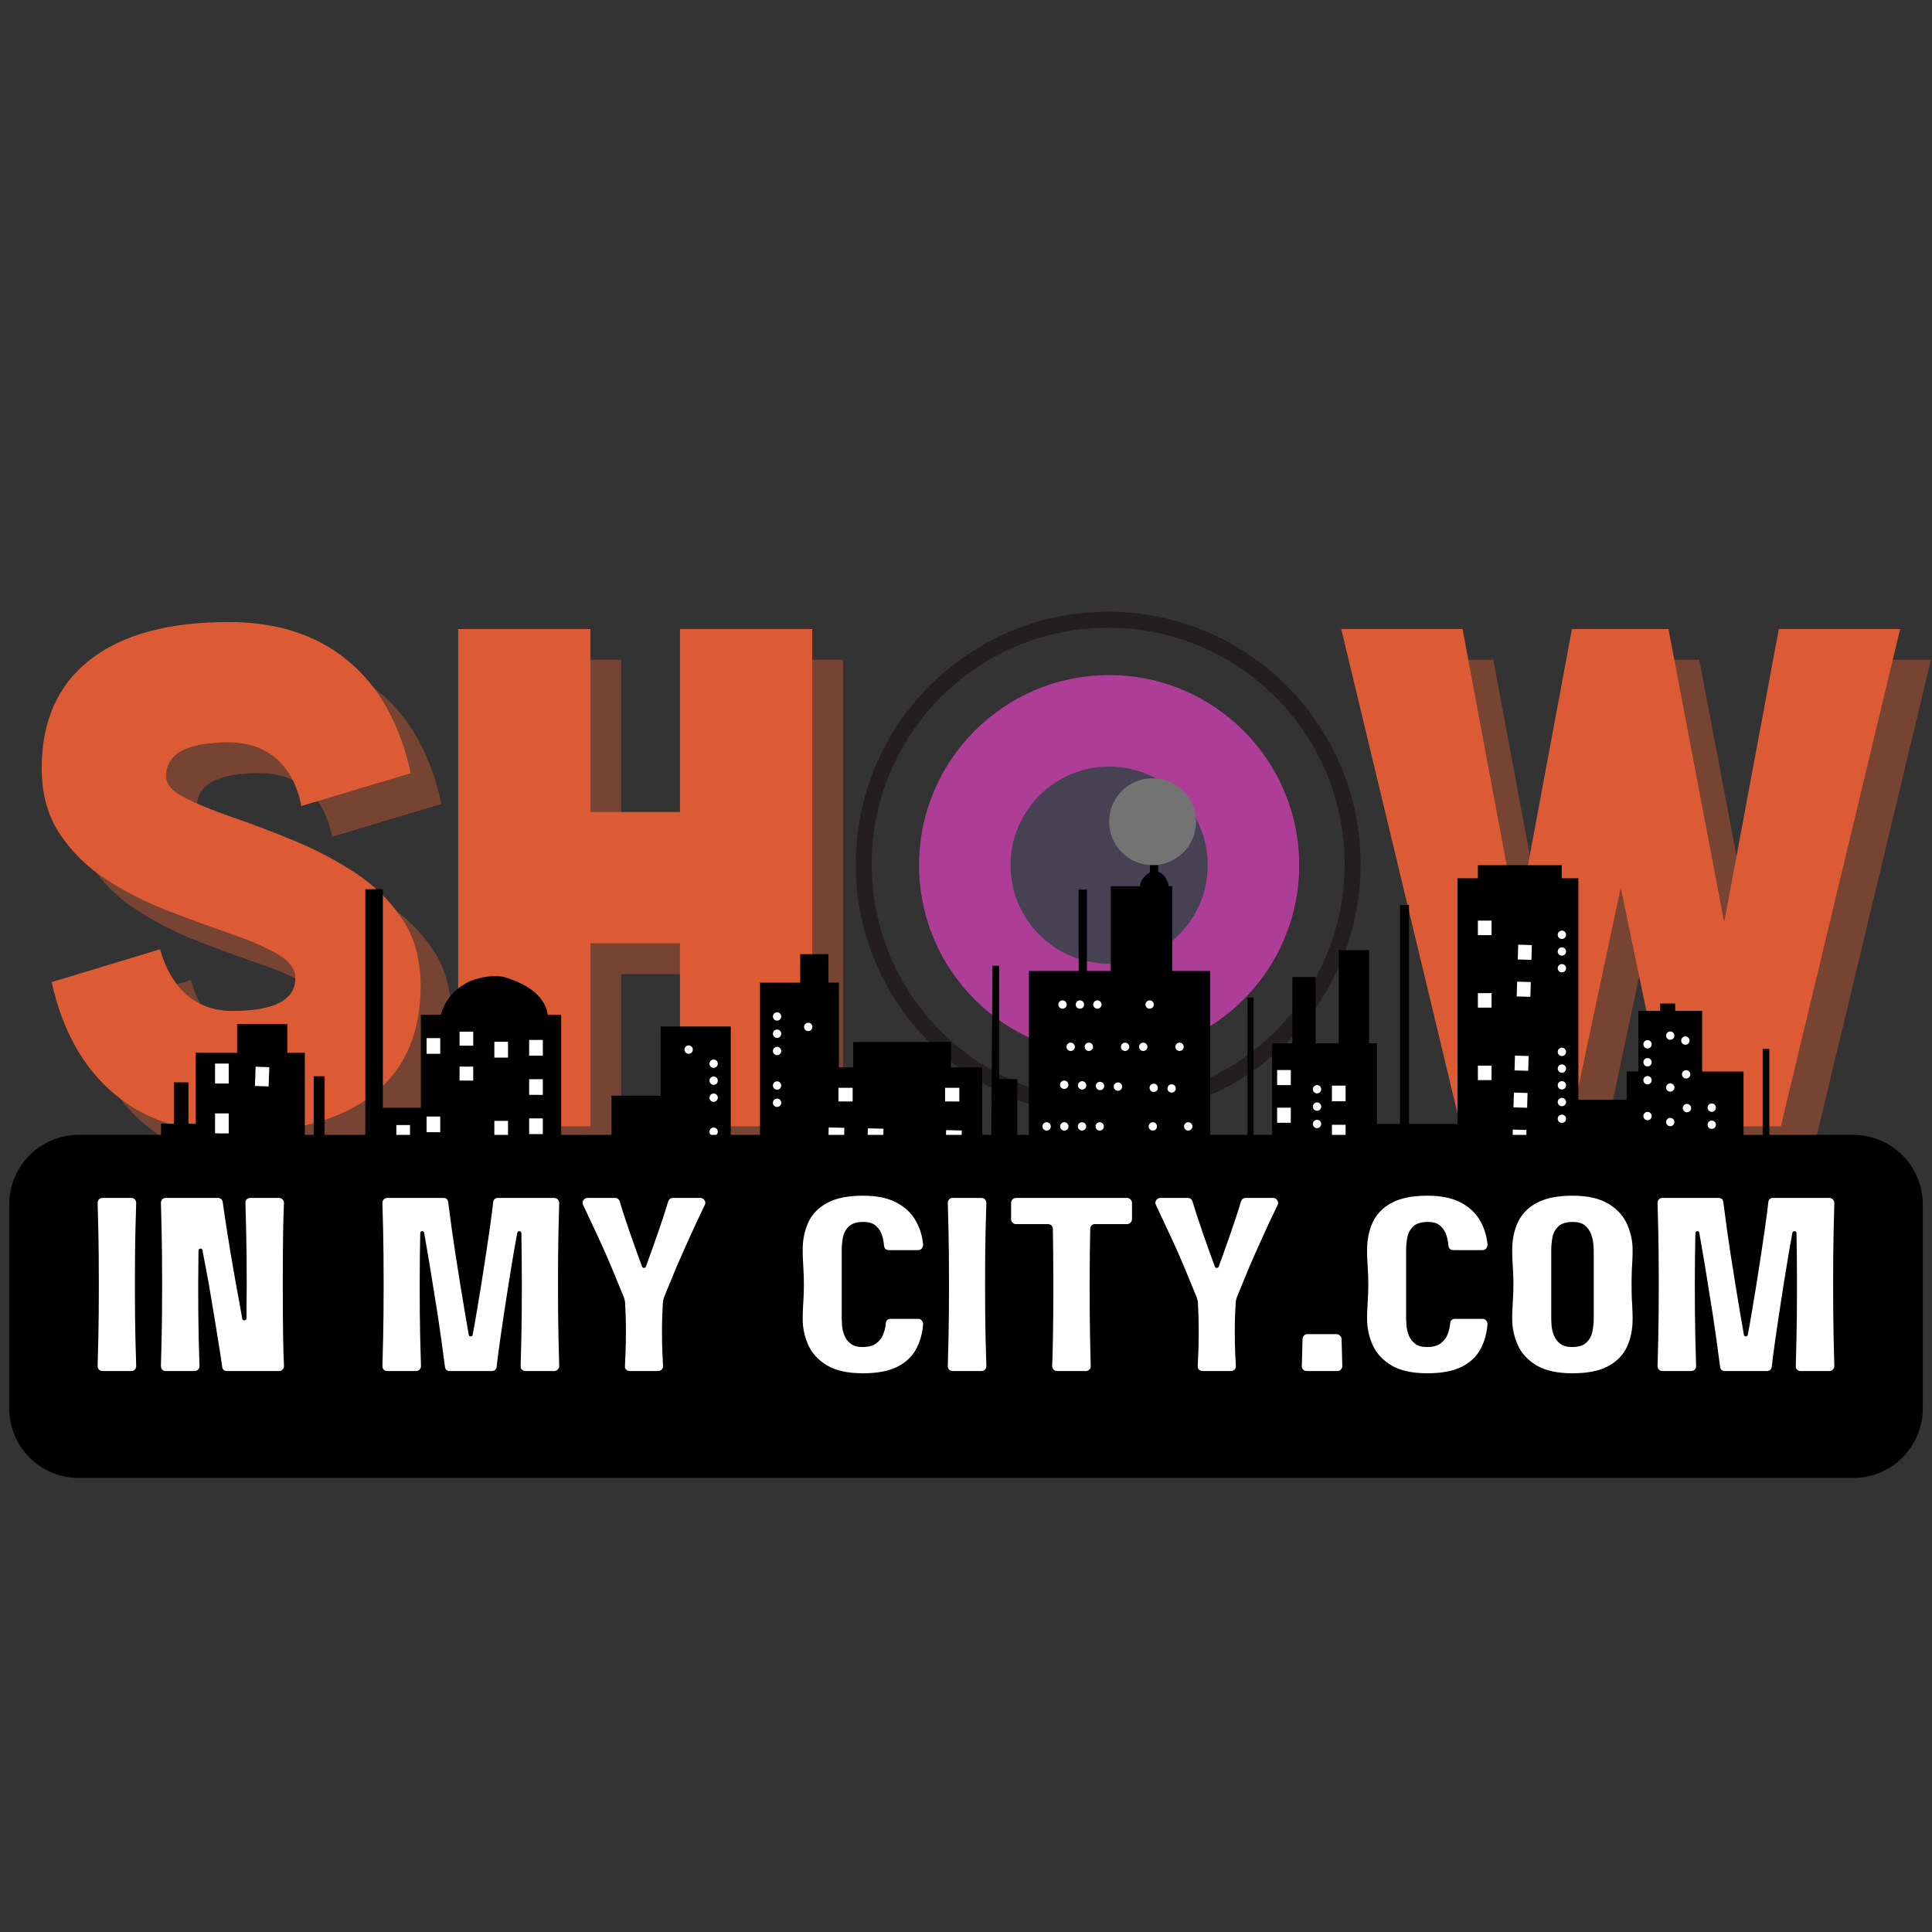 <svg xmlns="http://www.w3.org/2000/svg" xmlns:xlink="http://www.w3.org/1999/xlink" width="500" zoomAndPan="magnify" viewBox="0 0 375 375" height="500" preserveAspectRatio="xMidYMid meet" version="1.0"><rect x="0" y="0" width="375" height="375" fill="#333333" stroke="none"/><defs><g/><clipPath id="50b2455046"><path d="M 166.098 118.738 L 264.09 118.738 L 264.09 216.73 L 166.098 216.73 Z M 166.098 118.738 " clip-rule="nonzero"/></clipPath><clipPath id="e1681415aa"><path d="M 178.391 131.035 L 252.172 131.035 L 252.172 204.812 L 178.391 204.812 Z M 178.391 131.035 " clip-rule="nonzero"/></clipPath><clipPath id="d27b457908"><path d="M 215.281 131.035 C 194.91 131.035 178.391 147.551 178.391 167.926 C 178.391 188.297 194.91 204.812 215.281 204.812 C 235.656 204.812 252.172 188.297 252.172 167.926 C 252.172 147.551 235.656 131.035 215.281 131.035 Z M 215.281 131.035 " clip-rule="nonzero"/></clipPath><clipPath id="3b995d2f91"><path d="M 196.148 148.789 L 234.418 148.789 L 234.418 187.059 L 196.148 187.059 Z M 196.148 148.789 " clip-rule="nonzero"/></clipPath><clipPath id="5f6a5c3411"><path d="M 215.281 148.789 C 204.715 148.789 196.148 157.355 196.148 167.926 C 196.148 178.492 204.715 187.059 215.281 187.059 C 225.852 187.059 234.418 178.492 234.418 167.926 C 234.418 157.355 225.852 148.789 215.281 148.789 Z M 215.281 148.789 " clip-rule="nonzero"/></clipPath><clipPath id="eec76ae5e2"><path d="M 215.281 151.051 L 232.156 151.051 L 232.156 167.926 L 215.281 167.926 Z M 215.281 151.051 " clip-rule="nonzero"/></clipPath><clipPath id="8aa42504c6"><path d="M 223.719 151.051 C 219.059 151.051 215.281 154.828 215.281 159.488 C 215.281 164.148 219.059 167.926 223.719 167.926 C 228.379 167.926 232.156 164.148 232.156 159.488 C 232.156 154.828 228.379 151.051 223.719 151.051 Z M 223.719 151.051 " clip-rule="nonzero"/></clipPath><clipPath id="61ddf64449"><path d="M 199 167.926 L 343.422 167.926 L 343.422 247 L 199 247 Z M 199 167.926 " clip-rule="nonzero"/></clipPath><clipPath id="ac26253adf"><path d="M 31.262 167.926 L 200 167.926 L 200 247 L 31.262 247 Z M 31.262 167.926 " clip-rule="nonzero"/></clipPath><clipPath id="9aaf4bfb13"><path d="M 31.262 167.926 L 343.422 167.926 L 343.422 246 L 31.262 246 Z M 31.262 167.926 " clip-rule="nonzero"/></clipPath><clipPath id="a935e279be"><path d="M 1.789 220.281 L 373.238 220.281 L 373.238 286.871 L 1.789 286.871 Z M 1.789 220.281 " clip-rule="nonzero"/></clipPath><clipPath id="4d9014aeb4"><path d="M 15.289 220.281 L 359.711 220.281 C 363.293 220.281 366.727 221.703 369.258 224.234 C 371.789 226.766 373.211 230.199 373.211 233.781 L 373.211 273.371 C 373.211 276.949 371.789 280.383 369.258 282.918 C 366.727 285.449 363.293 286.871 359.711 286.871 L 15.289 286.871 C 11.707 286.871 8.273 285.449 5.742 282.918 C 3.211 280.383 1.789 276.949 1.789 273.371 L 1.789 233.781 C 1.789 230.199 3.211 226.766 5.742 224.234 C 8.273 221.703 11.707 220.281 15.289 220.281 Z M 15.289 220.281 " clip-rule="nonzero"/></clipPath></defs><g clip-path="url(#50b2455046)"><path fill="#231f20" d="M 215.094 118.738 C 188.027 118.738 166.098 140.688 166.098 167.734 C 166.098 194.781 188.027 216.73 215.094 216.73 C 242.16 216.73 264.09 194.781 264.09 167.734 C 264.09 140.688 242.16 118.738 215.094 118.738 Z M 215.094 213.629 C 189.746 213.629 169.199 193.082 169.199 167.734 C 169.199 142.387 189.746 121.84 215.094 121.84 C 240.441 121.84 260.988 142.387 260.988 167.734 C 260.988 193.082 240.441 213.629 215.094 213.629 Z M 215.094 213.629 " fill-opacity="1" fill-rule="nonzero"/></g><g clip-path="url(#e1681415aa)"><g clip-path="url(#d27b457908)"><path fill="#ae3d98" d="M 178.391 131.035 L 252.172 131.035 L 252.172 204.812 L 178.391 204.812 Z M 178.391 131.035 " fill-opacity="1" fill-rule="nonzero"/></g></g><g clip-path="url(#3b995d2f91)"><g clip-path="url(#5f6a5c3411)"><path fill="#474253" d="M 196.148 148.789 L 234.418 148.789 L 234.418 187.059 L 196.148 187.059 Z M 196.148 148.789 " fill-opacity="1" fill-rule="nonzero"/></g></g><g clip-path="url(#eec76ae5e2)"><g clip-path="url(#8aa42504c6)"><path fill="#737373" d="M 215.281 151.051 L 232.156 151.051 L 232.156 167.926 L 215.281 167.926 Z M 215.281 151.051 " fill-opacity="1" fill-rule="nonzero"/></g></g><g fill="#dd5b34" fill-opacity="0.4"><g transform="translate(10.599, 224.581)"><g><path d="M 40.531 1.156 C 52.25 1.281 61.258 -1.098 67.562 -5.984 C 73.863 -10.867 77.016 -17.945 77.016 -27.219 C 77.016 -32.363 75.82 -36.707 73.438 -40.25 C 71.062 -43.789 68.008 -46.781 64.281 -49.219 C 60.551 -51.664 56.562 -53.758 52.312 -55.5 C 48.062 -57.238 44.07 -58.75 40.344 -60.031 C 36.613 -61.32 33.555 -62.578 31.172 -63.797 C 28.797 -65.016 27.609 -66.398 27.609 -67.953 C 27.609 -72.328 31.66 -74.516 39.766 -74.516 C 43.492 -74.516 46.582 -73.453 49.031 -71.328 C 51.477 -69.203 53.086 -66.145 53.859 -62.156 L 75.094 -68.531 C 73.031 -78.051 68.973 -85.32 62.922 -90.344 C 56.879 -95.363 49.16 -97.875 39.766 -97.875 C 28.055 -97.875 19.078 -95.426 12.828 -90.531 C 6.586 -85.645 3.469 -78.633 3.469 -69.5 C 3.469 -64.477 4.656 -60.195 7.031 -56.656 C 9.414 -53.113 12.473 -50.148 16.203 -47.766 C 19.941 -45.391 23.898 -43.395 28.078 -41.781 C 32.266 -40.176 36.223 -38.727 39.953 -37.438 C 43.691 -36.156 46.75 -34.836 49.125 -33.484 C 51.508 -32.141 52.703 -30.566 52.703 -28.766 C 52.703 -24.516 48.645 -22.391 40.531 -22.391 C 36.926 -22.391 33.93 -23.453 31.547 -25.578 C 29.172 -27.703 27.473 -30.629 26.453 -34.359 L 5.406 -27.984 C 7.469 -18.598 11.52 -11.363 17.562 -6.281 C 23.613 -1.195 31.27 1.281 40.531 1.156 Z M 40.531 1.156 "/></g></g></g><g fill="#dd5b34" fill-opacity="1"><g transform="translate(4.626, 218.608)"><g><path d="M 40.531 1.156 C 52.25 1.281 61.258 -1.098 67.562 -5.984 C 73.863 -10.867 77.016 -17.945 77.016 -27.219 C 77.016 -32.363 75.82 -36.707 73.438 -40.25 C 71.062 -43.789 68.008 -46.781 64.281 -49.219 C 60.551 -51.664 56.562 -53.758 52.312 -55.5 C 48.062 -57.238 44.07 -58.75 40.344 -60.031 C 36.613 -61.32 33.555 -62.578 31.172 -63.797 C 28.797 -65.016 27.609 -66.398 27.609 -67.953 C 27.609 -72.328 31.66 -74.516 39.766 -74.516 C 43.492 -74.516 46.582 -73.453 49.031 -71.328 C 51.477 -69.203 53.086 -66.145 53.859 -62.156 L 75.094 -68.531 C 73.031 -78.051 68.973 -85.32 62.922 -90.344 C 56.879 -95.363 49.16 -97.875 39.766 -97.875 C 28.055 -97.875 19.078 -95.426 12.828 -90.531 C 6.586 -85.645 3.469 -78.633 3.469 -69.5 C 3.469 -64.477 4.656 -60.195 7.031 -56.656 C 9.414 -53.113 12.473 -50.148 16.203 -47.766 C 19.941 -45.391 23.898 -43.395 28.078 -41.781 C 32.266 -40.176 36.223 -38.727 39.953 -37.438 C 43.691 -36.156 46.75 -34.836 49.125 -33.484 C 51.508 -32.141 52.703 -30.566 52.703 -28.766 C 52.703 -24.516 48.645 -22.391 40.531 -22.391 C 36.926 -22.391 33.93 -23.453 31.547 -25.578 C 29.172 -27.703 27.473 -30.629 26.453 -34.359 L 5.406 -27.984 C 7.469 -18.598 11.52 -11.363 17.562 -6.281 C 23.613 -1.195 31.27 1.281 40.531 1.156 Z M 40.531 1.156 "/></g></g></g><g fill="#dd5b34" fill-opacity="0.4"><g transform="translate(89.5, 224.581)"><g><path d="M 74.125 -96.516 L 74.125 0 L 48.453 0 L 48.453 -35.516 L 31.078 -35.516 L 31.078 0 L 5.406 0 L 5.406 -96.516 L 31.078 -96.516 L 31.078 -61 L 48.453 -61 L 48.453 -96.516 Z M 74.125 -96.516 "/></g></g></g><g fill="#dd5b34" fill-opacity="1"><g transform="translate(83.527, 218.608)"><g><path d="M 74.125 -96.516 L 74.125 0 L 48.453 0 L 48.453 -35.516 L 31.078 -35.516 L 31.078 0 L 5.406 0 L 5.406 -96.516 L 31.078 -96.516 L 31.078 -61 L 48.453 -61 L 48.453 -96.516 Z M 74.125 -96.516 "/></g></g></g><g fill="#dd5b34" fill-opacity="0.4"><g transform="translate(264.573, 224.581)"><g><path d="M 110.219 -96.516 L 87.062 0 L 65.625 0 L 55.984 -46.328 L 46.141 0 L 24.906 0 L 1.734 -96.516 L 25.281 -96.516 L 35.906 -39.578 L 46.516 -96.516 L 65.25 -96.516 L 76.062 -39.578 L 86.672 -96.516 Z M 110.219 -96.516 "/></g></g></g><g fill="#dd5b34" fill-opacity="1"><g transform="translate(258.6, 218.608)"><g><path d="M 110.219 -96.516 L 87.062 0 L 65.625 0 L 55.984 -46.328 L 46.141 0 L 24.906 0 L 1.734 -96.516 L 25.281 -96.516 L 35.906 -39.578 L 46.516 -96.516 L 65.25 -96.516 L 76.062 -39.578 L 86.672 -96.516 Z M 110.219 -96.516 "/></g></g></g><g clip-path="url(#61ddf64449)"><path fill="#000000" d="M 223.203 154.008 L 223.203 169.273 C 221.891 170.199 221.254 171.117 221.305 172.02 L 215.602 172.016 L 215.602 188.465 L 210.977 188.465 L 210.977 172.66 L 209.367 172.656 L 209.367 188.465 L 199.715 188.465 L 199.715 246.945 L 386.68 246.945 L 386.68 160.051 L 379.172 160.051 L 379.172 161.598 L 370.684 161.594 L 370.684 165.453 L 362.195 165.449 L 362.195 174.379 L 354.836 174.379 L 354.836 198.883 L 345.168 198.879 L 345.168 203.598 L 342.133 203.594 L 342.133 230.648 L 338.418 230.648 L 338.418 207.98 L 330.387 207.984 L 330.387 196.199 L 325.156 196.199 L 325.145 194.785 L 322.242 194.785 L 322.242 196.199 L 318.016 196.199 L 318.016 207.984 L 315.742 207.984 L 315.742 213.457 L 306.359 213.453 L 306.359 170.473 L 303.125 170.473 L 303.125 162.98 L 299.605 162.984 L 299.605 159.98 L 291.77 159.98 L 291.77 162.984 L 286.855 162.98 L 286.855 170.473 L 282.898 170.473 L 282.898 218.145 L 273.488 218.145 L 273.488 175.645 L 271.746 175.645 L 271.746 218.145 L 267.262 218.145 L 267.262 202.512 L 265.738 202.512 L 265.738 184.434 L 259.852 184.434 L 259.852 202.516 L 255.352 202.512 L 255.352 189.625 L 250.852 189.625 L 250.852 202.516 L 246.93 202.512 L 246.93 229.086 L 243.305 229.086 L 243.305 193.625 L 242.145 193.625 L 242.145 229.086 L 234.898 229.086 L 234.898 188.465 L 227.52 188.465 L 227.52 172.016 L 226.875 172.02 C 226.531 170.504 225.844 169.57 224.812 169.211 L 224.812 154.012 Z M 223.203 154.008 " fill-opacity="1" fill-rule="nonzero"/></g><g clip-path="url(#ac26253adf)"><path fill="#000000" d="M -41.512 150.699 L -41.512 163.398 L -42.684 163.398 L -42.684 160.344 L -45.168 160.348 L -45.168 163.398 L -48.234 163.395 L -48.234 236.672 L -49.418 236.672 L -49.418 183.758 L -50.723 183.758 L -50.723 179.922 L -53.355 179.922 L -53.355 183.758 L -54.773 183.758 L -54.773 171.746 L -56.633 171.746 L -56.633 183.758 L -58.02 183.754 L -58.02 236.672 L -62.277 236.672 L -62.277 215.848 L -67.281 215.848 L -67.281 211.453 L -77.801 211.453 L -77.801 182.973 L -80.117 182.973 L -80.125 181.207 L -81.309 181.207 L -81.309 182.973 L -85.168 182.977 L -85.168 246.949 L 199.148 246.945 L 199.148 229.297 L 197.445 229.297 L 197.445 209.449 L 193.926 209.449 L 193.926 187.449 L 192.641 187.449 L 192.34 229.301 L 190.637 229.297 L 190.637 207.18 L 184.598 207.18 L 184.598 202.238 L 165.617 202.238 L 165.617 207.18 L 162.832 207.18 L 162.832 190.734 L 160.789 190.734 L 160.789 185.199 L 155.32 185.199 L 155.32 190.734 L 147.512 190.73 L 147.512 227.523 L 141.836 227.523 L 141.836 199.238 L 128.219 199.238 L 128.219 212.672 L 118.695 212.672 L 118.695 221.359 L 108.926 221.359 L 108.926 196.973 L 106.324 196.973 C 105.805 193.602 102.91 191.133 97.637 189.574 C 95.715 189.297 93.645 189.559 91.418 190.363 C 88.402 191.719 86.449 193.922 85.562 196.973 L 81.688 196.969 L 81.688 215.016 L 74.309 215.016 L 74.309 172.586 L 70.906 172.586 L 70.906 237.68 L 65.23 237.68 L 65.23 223.059 L 63.012 223.059 L 63.012 208.902 L 60.887 208.902 L 60.887 223.062 L 59.164 223.062 L 59.164 204.344 L 55.766 204.348 L 55.766 198.758 L 46.02 198.762 L 46.02 204.348 L 37.992 204.344 L 37.992 218.102 L 36.582 218.102 L 36.582 210.082 L 33.75 210.078 L 33.75 218.102 L 25.488 218.098 L 25.488 223.059 L 9.621 223.059 L 9.621 240.809 L 7.66 240.809 L 7.66 201.73 L -0.156 201.73 L -0.156 244.043 L -5.73 244.043 L -5.73 173 L -8.211 173.004 L -7.637 174.773 L -22.016 173.992 L -21.719 173 L -25.32 173 L -25.32 221.359 L -30.125 221.359 L -30.125 163.395 L -31.574 163.395 L -31.574 159.613 L -35.668 159.617 L -35.668 163.398 L -39.758 163.395 L -39.758 150.699 Z M -41.512 150.699 " fill-opacity="1" fill-rule="nonzero"/></g><g clip-path="url(#9aaf4bfb13)"><path fill="#ffffff" d="M -43.352 167.098 L -43.352 169.91 L -40.699 169.914 L -40.699 167.098 Z M 368.465 173.609 L 368.465 176.301 L 371.117 176.301 L 371.117 173.609 Z M 377.816 174 L 377.816 176.852 L 380.469 176.852 L 380.469 174 Z M -43.352 174.129 L -43.352 176.941 L -40.699 176.941 L -40.699 174.129 Z M 296.125 177.148 L 298.781 177.148 Z M -17.676 175.938 L -17.676 178.711 L -15.02 178.711 L -15.02 175.938 Z M -11.398 176.793 L -11.398 179.531 L -8.746 179.535 L -8.746 176.793 Z M -36.219 177.133 L -36.219 179.891 L -33.566 179.891 L -33.566 177.133 Z M 286.855 178.691 L 286.855 181.508 L 289.508 181.508 L 289.508 178.691 Z M 303.16 180.629 C 302.715 180.629 302.352 180.992 302.352 181.441 C 302.352 181.887 302.715 182.25 303.16 182.25 C 303.609 182.25 303.973 181.887 303.973 181.441 C 303.973 180.992 303.609 180.629 303.16 180.629 Z M 357.941 180.23 L 357.941 183.105 L 360.594 183.109 L 360.594 180.23 Z M 377.816 181.129 L 377.816 183.98 L 380.469 183.98 L 380.469 181.129 Z M 303.16 183.875 C 302.715 183.875 302.352 184.238 302.352 184.688 C 302.352 185.133 302.715 185.496 303.16 185.496 C 303.609 185.496 303.973 185.133 303.973 184.688 C 303.973 184.238 303.609 183.875 303.16 183.875 Z M -17.676 182.867 L -17.676 185.641 L -15.02 185.641 L -15.02 182.867 Z M 294.684 183.359 L 294.598 186.23 L 297.25 186.309 L 297.336 183.438 Z M 303.16 187.125 C 302.715 187.125 302.352 187.484 302.352 187.934 C 302.352 188.379 302.715 188.742 303.16 188.742 C 303.609 188.742 303.973 188.379 303.973 187.934 C 303.973 187.484 303.609 187.125 303.16 187.125 Z M 368.465 187.055 L 368.465 189.742 L 371.117 189.746 L 371.117 187.055 Z M 294.473 190.539 L 294.391 193.41 L 297.043 193.484 L 297.125 190.613 Z M -36.219 190.922 L -36.219 193.68 L -33.566 193.684 L -33.566 190.922 Z M 286.855 192.766 L 286.855 195.578 L 289.508 195.582 L 289.508 192.766 Z M 206.23 194.168 C 205.785 194.168 205.422 194.531 205.422 194.98 C 205.422 195.426 205.785 195.789 206.23 195.789 C 206.68 195.789 207.043 195.426 207.043 194.98 C 207.043 194.531 206.68 194.168 206.23 194.168 Z M 209.613 194.168 C 209.168 194.168 208.805 194.531 208.805 194.98 C 208.805 195.426 209.168 195.789 209.613 195.789 C 210.062 195.789 210.426 195.426 210.426 194.98 C 210.426 194.531 210.062 194.168 209.613 194.168 Z M 212.996 194.168 C 212.551 194.168 212.188 194.531 212.188 194.98 C 212.188 195.426 212.551 195.789 212.996 195.789 C 213.445 195.789 213.809 195.426 213.809 194.98 C 213.809 194.531 213.445 194.168 212.996 194.168 Z M 223.145 194.168 C 222.695 194.168 222.336 194.531 222.336 194.98 C 222.336 195.426 222.695 195.789 223.145 195.789 C 223.594 195.789 223.957 195.426 223.957 194.98 C 223.957 194.531 223.594 194.168 223.145 194.168 Z M 368.465 193.777 L 368.465 196.465 L 371.117 196.469 L 371.117 193.777 Z M 357.941 194.609 L 357.941 197.484 L 360.594 197.484 L 360.594 194.609 Z M -43.352 195.219 L -43.352 198.031 L -40.699 198.031 L -40.699 195.219 Z M 150.828 196.488 C 150.383 196.488 150.02 196.852 150.02 197.297 C 150.02 197.746 150.383 198.105 150.828 198.105 C 151.277 198.105 151.641 197.746 151.641 197.297 C 151.641 196.852 151.277 196.488 150.828 196.488 Z M 377.816 195.387 L 377.816 198.238 L 380.469 198.238 L 380.469 195.387 Z M -17.676 196.727 L -17.676 199.5 L -15.02 199.5 L -15.02 196.727 Z M -11.398 197.324 L -11.398 200.062 L -8.746 200.066 L -8.746 197.324 Z M 156.879 198.516 C 156.43 198.516 156.066 198.879 156.066 199.324 C 156.066 199.773 156.43 200.137 156.879 200.137 C 157.324 200.137 157.688 199.773 157.688 199.324 C 157.688 198.879 157.324 198.516 156.879 198.516 Z M 150.828 199.836 C 150.383 199.836 150.02 200.199 150.02 200.648 C 150.02 201.094 150.383 201.457 150.828 201.457 C 151.277 201.457 151.641 201.094 151.641 200.648 C 151.641 200.199 151.277 199.836 150.828 199.836 Z M 324.199 200.207 C 323.75 200.207 323.387 200.566 323.387 201.016 C 323.387 201.461 323.75 201.824 324.199 201.824 C 324.645 201.824 325.008 201.461 325.008 201.016 C 325.008 200.566 324.645 200.207 324.199 200.207 Z M 327.133 201.164 C 326.684 201.164 326.32 201.527 326.32 201.977 C 326.32 202.422 326.684 202.785 327.133 202.785 C 327.578 202.785 327.941 202.422 327.941 201.977 C 327.941 201.527 327.578 201.164 327.133 201.164 Z M 89.199 200.254 L 89.199 202.965 L 91.852 202.969 L 91.852 200.254 Z M 319.785 201.891 C 319.336 201.891 318.973 202.254 318.973 202.699 C 318.973 203.148 319.336 203.512 319.785 203.512 C 320.23 203.512 320.594 203.148 320.594 202.699 C 320.594 202.254 320.23 201.891 319.785 201.891 Z M 207.82 202.375 C 207.371 202.375 207.008 202.738 207.008 203.188 C 207.008 203.633 207.371 203.996 207.82 203.996 C 208.266 203.996 208.629 203.633 208.629 203.188 C 208.629 202.738 208.266 202.375 207.82 202.375 Z M 211.34 202.375 C 210.891 202.375 210.531 202.738 210.531 203.188 C 210.531 203.633 210.891 203.996 211.34 203.996 C 211.789 203.996 212.152 203.633 212.152 203.188 C 212.152 202.738 211.789 202.375 211.34 202.375 Z M 218.383 202.375 C 217.934 202.375 217.57 202.738 217.57 203.188 C 217.57 203.633 217.934 203.996 218.383 203.996 C 218.828 203.996 219.191 203.633 219.191 203.188 C 219.191 202.738 218.828 202.375 218.383 202.375 Z M 221.902 202.375 C 221.457 202.375 221.094 202.738 221.094 203.188 C 221.094 203.633 221.457 203.996 221.902 203.996 C 222.352 203.996 222.715 203.633 222.715 203.188 C 222.715 202.738 222.352 202.375 221.902 202.375 Z M 228.945 202.375 C 228.496 202.375 228.133 202.738 228.133 203.188 C 228.133 203.633 228.496 203.996 228.945 203.996 C 229.395 203.996 229.754 203.633 229.754 203.188 C 229.754 202.738 229.395 202.375 228.945 202.375 Z M 133.664 202.918 C 133.215 202.918 132.852 203.281 132.852 203.727 C 132.852 204.176 133.215 204.539 133.664 204.539 C 134.113 204.539 134.477 204.176 134.477 203.727 C 134.477 203.281 134.113 202.918 133.664 202.918 Z M 82.797 201.496 L 82.797 204.543 L 85.449 204.543 L 85.449 201.496 Z M 357.941 201.797 L 357.941 204.672 L 360.594 204.672 L 360.594 201.797 Z M 150.828 203.188 C 150.383 203.188 150.02 203.551 150.02 203.996 C 150.02 204.445 150.383 204.809 150.828 204.809 C 151.277 204.809 151.641 204.445 151.641 203.996 C 151.641 203.551 151.277 203.188 150.828 203.188 Z M 102.707 201.852 L 102.707 204.898 L 105.359 204.902 L 105.359 201.852 Z M 303.16 203.355 C 302.715 203.355 302.352 203.719 302.352 204.168 C 302.352 204.613 302.715 204.977 303.16 204.977 C 303.609 204.977 303.973 204.613 303.973 204.168 C 303.973 203.719 303.609 203.355 303.16 203.355 Z M -43.352 202.25 L -43.352 205.059 L -40.699 205.062 L -40.699 202.25 Z M 95.953 202.207 L 95.953 205.277 L 98.605 205.281 L 98.605 202.207 Z M -17.676 203.656 L -17.676 206.43 L -15.02 206.43 L -15.02 203.656 Z M -11.398 204.168 L -11.398 206.906 L -8.746 206.91 L -8.746 204.168 Z M 319.785 205.371 C 319.336 205.371 318.973 205.734 318.973 206.184 C 318.973 206.629 319.336 206.992 319.785 206.992 C 320.23 206.992 320.594 206.629 320.594 206.184 C 320.594 205.734 320.23 205.371 319.785 205.371 Z M 138.52 205.652 C 138.07 205.652 137.707 206.016 137.707 206.461 C 137.707 206.91 138.07 207.27 138.52 207.27 C 138.969 207.27 139.328 206.91 139.328 206.461 C 139.328 206.016 138.969 205.652 138.52 205.652 Z M -36.219 204.715 L -36.219 207.473 L -33.566 207.473 L -33.566 204.715 Z M 294.055 204.895 L 293.973 207.766 L 296.625 207.844 L 296.707 204.969 Z M 303.16 206.602 C 302.715 206.602 302.352 206.965 302.352 207.414 C 302.352 207.859 302.715 208.223 303.16 208.223 C 303.609 208.223 303.973 207.859 303.973 207.414 C 303.973 206.965 303.609 206.602 303.16 206.602 Z M 327.281 207.719 C 326.836 207.719 326.473 208.082 326.473 208.527 C 326.473 208.977 326.836 209.34 327.281 209.34 C 327.73 209.34 328.094 208.977 328.094 208.527 C 328.094 208.082 327.73 207.719 327.281 207.719 Z M 286.855 206.836 L 286.855 209.652 L 289.508 209.652 L 289.508 206.836 Z M 89.199 207.031 L 89.199 209.742 L 91.852 209.746 L 91.852 207.031 Z M 368.465 207.223 L 368.465 209.91 L 371.117 209.914 L 371.117 207.223 Z M 41.742 206.438 L 41.742 210.309 L 44.395 210.309 L 44.395 206.438 Z M 319.785 208.855 C 319.336 208.855 318.973 209.219 318.973 209.664 C 318.973 210.113 319.336 210.477 319.785 210.477 C 320.23 210.477 320.594 210.113 320.594 209.664 C 320.594 209.219 320.23 208.855 319.785 208.855 Z M 138.52 208.949 C 138.07 208.949 137.707 209.312 137.707 209.762 C 137.707 210.207 138.07 210.57 138.52 210.57 C 138.969 210.57 139.328 210.207 139.328 209.762 C 139.328 209.312 138.969 208.949 138.52 208.949 Z M 247.891 207.691 L 247.891 210.617 L 250.543 210.617 L 250.543 207.691 Z M 49.617 207.047 L 49.484 210.785 L 52.137 210.879 L 52.27 207.137 Z M 206.566 209.738 C 206.117 209.738 205.754 210.102 205.754 210.547 C 205.754 210.996 206.117 211.359 206.566 211.359 C 207.012 211.359 207.375 210.996 207.375 210.547 C 207.375 210.102 207.012 209.738 206.566 209.738 Z M 303.16 209.852 C 302.715 209.852 302.352 210.211 302.352 210.66 C 302.352 211.105 302.715 211.469 303.16 211.469 C 303.609 211.469 303.973 211.105 303.973 210.66 C 303.973 210.211 303.609 209.852 303.16 209.852 Z M 210.039 209.859 C 209.594 209.859 209.23 210.223 209.23 210.668 C 209.23 211.117 209.594 211.477 210.039 211.477 C 210.488 211.477 210.852 211.117 210.852 210.668 C 210.852 210.223 210.488 209.859 210.039 209.859 Z M 150.828 209.887 C 150.383 209.887 150.02 210.25 150.02 210.699 C 150.02 211.145 150.383 211.508 150.828 211.508 C 151.277 211.508 151.641 211.145 151.641 210.699 C 151.641 210.25 151.277 209.887 150.828 209.887 Z M 213.516 209.98 C 213.066 209.98 212.703 210.34 212.703 210.789 C 212.703 211.234 213.066 211.598 213.516 211.598 C 213.961 211.598 214.324 211.234 214.324 210.789 C 214.324 210.34 213.961 209.98 213.516 209.98 Z M 216.988 210.098 C 216.543 210.098 216.18 210.461 216.18 210.91 C 216.18 211.355 216.543 211.719 216.988 211.719 C 217.438 211.719 217.801 211.355 217.801 210.91 C 217.801 210.461 217.438 210.098 216.988 210.098 Z M 346.246 209.059 L 346.246 211.77 L 348.902 211.773 L 348.902 209.059 Z M 357.941 208.984 L 357.941 211.859 L 360.594 211.859 L 360.594 208.984 Z M 324.199 210.27 C 323.75 210.27 323.387 210.633 323.387 211.078 C 323.387 211.527 323.75 211.891 324.199 211.891 C 324.645 211.891 325.008 211.527 325.008 211.078 C 325.008 210.633 324.645 210.27 324.199 210.27 Z M 223.938 210.34 C 223.492 210.34 223.129 210.703 223.129 211.148 C 223.129 211.598 223.492 211.961 223.938 211.961 C 224.387 211.961 224.75 211.598 224.75 211.148 C 224.75 210.703 224.387 210.34 223.938 210.34 Z M 227.414 210.461 C 226.965 210.461 226.602 210.824 226.602 211.27 C 226.602 211.719 226.965 212.078 227.414 212.078 C 227.859 212.078 228.223 211.719 228.223 211.27 C 228.223 210.824 227.859 210.461 227.414 210.461 Z M 255.637 210.609 C 255.188 210.609 254.824 210.969 254.824 211.418 C 254.824 211.863 255.188 212.227 255.637 212.227 C 256.082 212.227 256.445 211.863 256.445 211.418 C 256.445 210.969 256.082 210.609 255.637 210.609 Z M 377.816 209.641 L 377.816 212.492 L 380.469 212.496 L 380.469 209.641 Z M 102.707 209.465 L 102.707 212.512 L 105.359 212.516 L 105.359 209.465 Z M 258.527 210.723 L 258.527 213.762 L 261.18 213.762 L 261.18 210.723 Z M 162.742 211.145 L 162.742 213.793 L 165.5 213.797 L 165.5 211.145 Z M 183.441 211.145 L 183.441 213.793 L 186.203 213.797 L 186.203 211.145 Z M 138.52 212.25 C 138.07 212.25 137.707 212.613 137.707 213.059 C 137.707 213.508 138.07 213.871 138.52 213.871 C 138.969 213.871 139.328 213.508 139.328 213.059 C 139.328 212.613 138.969 212.25 138.52 212.25 Z M -36.219 211.609 L -36.219 214.367 L -33.566 214.371 L -33.566 211.609 Z M 303.16 213.098 C 302.715 213.098 302.352 213.461 302.352 213.906 C 302.352 214.355 302.715 214.715 303.16 214.715 C 303.609 214.715 303.973 214.355 303.973 213.906 C 303.973 213.461 303.609 213.098 303.16 213.098 Z M 150.828 213.238 C 150.383 213.238 150.02 213.602 150.02 214.051 C 150.02 214.496 150.383 214.859 150.828 214.859 C 151.277 214.859 151.641 214.496 151.641 214.051 C 151.641 213.602 151.277 213.238 150.828 213.238 Z M 293.848 212.07 L 293.762 214.941 L 296.414 215.02 L 296.5 212.148 Z M 255.637 213.98 C 255.188 213.98 254.824 214.344 254.824 214.793 C 254.824 215.238 255.188 215.602 255.637 215.602 C 256.082 215.602 256.445 215.238 256.445 214.793 C 256.445 214.344 256.082 213.98 255.637 213.98 Z M 332.25 214.184 C 331.801 214.184 331.438 214.547 331.438 214.992 C 331.438 215.441 331.801 215.805 332.25 215.805 C 332.695 215.805 333.059 215.441 333.059 214.992 C 333.059 214.547 332.695 214.184 332.25 214.184 Z M 327.434 214.273 C 326.988 214.273 326.625 214.633 326.625 215.082 C 326.625 215.527 326.988 215.891 327.434 215.891 C 327.883 215.891 328.246 215.527 328.246 215.082 C 328.246 214.633 327.883 214.273 327.434 214.273 Z M 319.785 215.82 C 319.336 215.82 318.973 216.184 318.973 216.629 C 318.973 217.078 319.336 217.441 319.785 217.441 C 320.23 217.441 320.594 217.078 320.594 216.629 C 320.594 216.184 320.23 215.82 319.785 215.82 Z M 247.891 215.004 L 247.891 217.93 L 250.543 217.934 L 250.543 215.004 Z M 303.16 216.344 C 302.715 216.344 302.352 216.707 302.352 217.152 C 302.352 217.602 302.715 217.961 303.16 217.961 C 303.609 217.961 303.973 217.602 303.973 217.152 C 303.973 216.707 303.609 216.344 303.16 216.344 Z M 324.199 216.977 C 323.75 216.977 323.387 217.34 323.387 217.789 C 323.387 218.234 323.75 218.598 324.199 218.598 C 324.645 218.598 325.008 218.234 325.008 217.789 C 325.008 217.34 324.645 216.977 324.199 216.977 Z M 255.637 217.355 C 255.188 217.355 254.824 217.719 254.824 218.164 C 254.824 218.613 255.188 218.977 255.637 218.977 C 256.082 218.977 256.445 218.613 256.445 218.164 C 256.445 217.719 256.082 217.355 255.637 217.355 Z M 332.25 217.5 C 331.801 217.5 331.438 217.863 331.438 218.312 C 331.438 218.758 331.801 219.121 332.25 219.121 C 332.695 219.121 333.059 218.758 333.059 218.312 C 333.059 217.863 332.695 217.5 332.25 217.5 Z M -43.352 216.309 L -43.352 219.121 L -40.699 219.121 L -40.699 216.309 Z M 203.145 217.824 C 202.699 217.824 202.336 218.188 202.336 218.637 C 202.336 219.082 202.699 219.445 203.145 219.445 C 203.594 219.445 203.957 219.082 203.957 218.637 C 203.957 218.188 203.594 217.824 203.145 217.824 Z M 206.582 217.824 C 206.133 217.824 205.77 218.188 205.77 218.637 C 205.77 219.082 206.133 219.445 206.582 219.445 C 207.027 219.445 207.391 219.082 207.391 218.637 C 207.391 218.188 207.027 217.824 206.582 217.824 Z M 210.016 217.824 C 209.57 217.824 209.207 218.188 209.207 218.637 C 209.207 219.082 209.57 219.445 210.016 219.445 C 210.465 219.445 210.828 219.082 210.828 218.637 C 210.828 218.188 210.465 217.824 210.016 217.824 Z M 213.453 217.824 C 213.004 217.824 212.645 218.188 212.645 218.637 C 212.645 219.082 213.004 219.445 213.453 219.445 C 213.902 219.445 214.266 219.082 214.266 218.637 C 214.266 218.188 213.902 217.824 213.453 217.824 Z M 223.762 217.824 C 223.312 217.824 222.949 218.188 222.949 218.637 C 222.949 219.082 223.312 219.445 223.762 219.445 C 224.211 219.445 224.57 219.082 224.57 218.637 C 224.57 218.188 224.211 217.824 223.762 217.824 Z M 230.633 217.824 C 230.188 217.824 229.824 218.188 229.824 218.637 C 229.824 219.082 230.188 219.445 230.633 219.445 C 231.082 219.445 231.445 219.082 231.445 218.637 C 231.445 218.188 231.082 217.824 230.633 217.824 Z M 377.816 216.77 L 377.816 219.621 L 380.469 219.625 L 380.469 216.77 Z M 82.797 216.719 L 82.797 219.762 L 85.449 219.766 L 85.449 216.719 Z M 41.742 216.113 L 41.742 219.984 L 44.395 219.988 L 44.395 216.113 Z M 102.707 217.082 L 102.707 220.125 L 105.359 220.129 L 105.359 217.082 Z M -17.676 217.516 L -17.676 220.285 L -15.02 220.289 L -15.02 217.516 Z M 138.52 218.852 C 138.07 218.852 137.707 219.211 137.707 219.66 C 137.707 220.105 138.07 220.469 138.52 220.469 C 138.969 220.469 139.328 220.105 139.328 219.66 C 139.328 219.211 138.969 218.852 138.52 218.852 Z M -11.398 217.855 L -11.398 220.594 L -8.746 220.598 L -8.746 217.855 Z M 95.953 217.555 L 95.953 220.625 L 98.605 220.629 L 98.605 217.555 Z M 76.93 218.375 L 76.93 221.148 L 79.582 221.152 L 79.582 218.375 Z M -36.219 218.504 L -36.219 221.262 L -33.566 221.266 L -33.566 218.504 Z M -79.941 218.527 L -80.004 221.176 L -76.121 221.273 L -76.059 218.625 Z M 258.527 218.32 L 258.527 221.355 L 261.18 221.359 L 261.18 218.32 Z M 160.848 218.84 L 160.785 221.492 L 163.824 221.559 L 163.887 218.91 Z M 168.445 219.012 L 168.383 221.664 L 171.422 221.73 L 171.484 219.082 Z M 183.641 219.359 L 183.582 222.008 L 186.621 222.078 L 186.68 219.426 Z M 293.637 219.25 L 293.555 222.121 L 296.207 222.199 L 296.289 219.328 Z M 255.637 220.73 C 255.188 220.73 254.824 221.094 254.824 221.539 C 254.824 221.988 255.188 222.352 255.637 222.352 C 256.082 222.352 256.445 221.988 256.445 221.539 C 256.445 221.094 256.082 220.73 255.637 220.73 Z M 332.25 220.82 C 331.801 220.82 331.438 221.18 331.438 221.629 C 331.438 222.074 331.801 222.438 332.25 222.438 C 332.695 222.438 333.059 222.074 333.059 221.629 C 333.059 221.18 332.695 220.82 332.25 220.82 Z M 327.586 220.824 C 327.141 220.824 326.777 221.188 326.777 221.637 C 326.777 222.082 327.141 222.445 327.586 222.445 C 328.035 222.445 328.398 222.082 328.398 221.637 C 328.398 221.188 328.035 220.824 327.586 220.824 Z M 309.613 220.355 L 309.613 223.043 L 312.266 223.043 L 312.266 220.355 Z M 89.199 220.586 L 89.199 223.297 L 91.852 223.301 L 91.852 220.586 Z M 368.465 220.664 L 368.465 223.355 L 371.117 223.355 L 371.117 220.664 Z M 124.277 222.039 C 123.828 222.039 123.469 222.402 123.469 222.848 C 123.469 223.297 123.828 223.656 124.277 223.656 C 124.727 223.656 125.09 223.297 125.09 222.848 C 125.09 222.402 124.727 222.039 124.277 222.039 Z M 286.855 220.91 L 286.855 223.723 L 289.508 223.727 L 289.508 220.91 Z M 138.52 222.148 C 138.07 222.148 137.707 222.512 137.707 222.961 C 137.707 223.406 138.07 223.77 138.52 223.77 C 138.969 223.77 139.328 223.406 139.328 222.961 C 139.328 222.512 138.969 222.148 138.52 222.148 Z M 319.785 222.785 C 319.336 222.785 318.973 223.148 318.973 223.594 C 318.973 224.043 319.336 224.406 319.785 224.406 C 320.23 224.406 320.594 224.043 320.594 223.594 C 320.594 223.148 320.23 222.785 319.785 222.785 Z M 247.891 222.316 L 247.891 225.242 L 250.543 225.246 L 250.543 222.316 Z M 324.199 223.688 C 323.75 223.688 323.387 224.051 323.387 224.496 C 323.387 224.945 323.75 225.309 324.199 225.309 C 324.645 225.309 325.008 224.945 325.008 224.496 C 325.008 224.051 324.645 223.688 324.199 223.688 Z M 346.246 222.621 L 346.246 225.332 L 348.902 225.336 L 348.902 222.621 Z M 133.664 223.785 C 133.215 223.785 132.852 224.148 132.852 224.598 C 132.852 225.043 133.215 225.406 133.664 225.406 C 134.113 225.406 134.477 225.043 134.477 224.598 C 134.477 224.148 134.113 223.785 133.664 223.785 Z M 206.594 223.859 C 206.148 223.859 205.785 224.223 205.785 224.672 C 205.785 225.117 206.148 225.48 206.594 225.48 C 207.043 225.48 207.406 225.117 207.406 224.672 C 207.406 224.223 207.043 223.859 206.594 223.859 Z M 219.648 223.859 C 219.199 223.859 218.836 224.223 218.836 224.672 C 218.836 225.117 219.199 225.48 219.648 225.48 C 220.094 225.48 220.457 225.117 220.457 224.672 C 220.457 224.223 220.094 223.859 219.648 223.859 Z M 222.91 223.859 C 222.461 223.859 222.098 224.223 222.098 224.672 C 222.098 225.117 222.461 225.48 222.91 225.48 C 223.355 225.48 223.719 225.117 223.719 224.672 C 223.719 224.223 223.355 223.859 222.91 223.859 Z M 226.172 223.859 C 225.727 223.859 225.363 224.223 225.363 224.672 C 225.363 225.117 225.727 225.48 226.172 225.48 C 226.621 225.48 226.984 225.117 226.984 224.672 C 226.984 224.223 226.621 223.859 226.172 223.859 Z M 332.25 224.137 C 331.801 224.137 331.438 224.5 331.438 224.945 C 331.438 225.395 331.801 225.754 332.25 225.754 C 332.695 225.754 333.059 225.395 333.059 224.945 C 333.059 224.5 332.695 224.137 332.25 224.137 Z M 275.625 224.184 C 275.18 224.184 274.816 224.547 274.816 224.992 C 274.816 225.441 275.18 225.801 275.625 225.801 C 276.074 225.801 276.438 225.441 276.438 224.992 C 276.438 224.547 276.074 224.184 275.625 224.184 Z M -43.352 223.34 L -43.352 226.148 L -40.699 226.152 L -40.699 223.34 Z M 357.941 223.359 L 357.941 226.234 L 360.594 226.238 L 360.594 223.359 Z M 265.766 225.016 C 265.316 225.016 264.953 225.375 264.953 225.824 C 264.953 226.27 265.316 226.633 265.766 226.633 C 266.211 226.633 266.574 226.27 266.574 225.824 C 266.574 225.375 266.211 225.016 265.766 225.016 Z M 377.816 223.898 L 377.816 226.75 L 380.469 226.754 L 380.469 223.898 Z M 138.52 225.449 C 138.07 225.449 137.707 225.812 137.707 226.258 C 137.707 226.707 138.07 227.07 138.52 227.07 C 138.969 227.07 139.328 226.707 139.328 226.258 C 139.328 225.812 138.969 225.449 138.52 225.449 Z M 124.277 225.551 C 123.828 225.551 123.469 225.914 123.469 226.359 C 123.469 226.809 123.828 227.172 124.277 227.172 C 124.727 227.172 125.09 226.809 125.09 226.359 C 125.09 225.914 124.727 225.551 124.277 225.551 Z M 319.785 226.27 C 319.336 226.27 318.973 226.629 318.973 227.078 C 318.973 227.523 319.336 227.887 319.785 227.887 C 320.23 227.887 320.594 227.523 320.594 227.078 C 320.594 226.629 320.23 226.27 319.785 226.27 Z M 95.953 225.23 L 95.953 228.301 L 98.605 228.305 L 98.605 225.23 Z M -81.086 225.941 L -81.141 228.59 L -78.324 228.648 L -78.27 226 Z M -74.043 226.09 L -74.102 228.738 L -71.281 228.797 L -71.227 226.148 Z M 133.664 227.266 C 133.215 227.266 132.852 227.625 132.852 228.074 C 132.852 228.52 133.215 228.883 133.664 228.883 C 134.113 228.883 134.477 228.52 134.477 228.074 C 134.477 227.625 134.113 227.266 133.664 227.266 Z M 258.527 225.914 L 258.527 228.953 L 261.18 228.957 L 261.18 225.914 Z M 327.738 227.379 C 327.289 227.379 326.93 227.742 326.93 228.188 C 326.93 228.637 327.289 228.996 327.738 228.996 C 328.188 228.996 328.551 228.637 328.551 228.188 C 328.551 227.742 328.188 227.379 327.738 227.379 Z M 275.625 227.5 C 275.18 227.5 274.816 227.859 274.816 228.309 C 274.816 228.754 275.18 229.117 275.625 229.117 C 276.074 229.117 276.438 228.754 276.438 228.309 C 276.438 227.859 276.074 227.5 275.625 227.5 Z M 293.43 226.426 L 293.344 229.297 L 295.996 229.375 L 296.082 226.504 Z M 156.879 227.875 C 156.43 227.875 156.066 228.238 156.066 228.688 C 156.066 229.133 156.43 229.496 156.879 229.496 C 157.324 229.496 157.688 229.133 157.688 228.688 C 157.688 228.238 157.324 227.875 156.879 227.875 Z M 309.613 227.074 L 309.613 229.762 L 312.266 229.766 L 312.266 227.074 Z M 35.055 227.406 L 35.055 230.055 L 37.793 230.055 L 37.793 227.406 Z M 14.531 227.406 L 14.531 230.055 L 17.266 230.059 L 17.266 227.406 Z M 28.215 227.406 L 28.215 230.055 L 30.949 230.059 L 30.949 227.406 Z M 48.742 227.406 L 48.742 230.055 L 51.477 230.059 L 51.477 227.406 Z M 55.582 227.406 L 55.582 230.055 L 58.32 230.059 L 58.32 227.406 Z M 265.766 228.777 C 265.316 228.777 264.953 229.141 264.953 229.59 C 264.953 230.035 265.316 230.398 265.766 230.398 C 266.211 230.398 266.574 230.035 266.574 229.59 C 266.574 229.141 266.211 228.777 265.766 228.777 Z M 124.277 229.062 C 123.828 229.062 123.469 229.426 123.469 229.871 C 123.469 230.32 123.828 230.684 124.277 230.684 C 124.727 230.684 125.09 230.32 125.09 229.871 C 125.09 229.426 124.727 229.062 124.277 229.062 Z M 113.918 229.395 C 113.473 229.395 113.109 229.758 113.109 230.207 C 113.109 230.652 113.473 231.016 113.918 231.016 C 114.367 231.016 114.73 230.652 114.73 230.207 C 114.73 229.758 114.367 229.395 113.918 229.395 Z M 319.785 229.75 C 319.336 229.75 318.973 230.113 318.973 230.559 C 318.973 231.008 319.336 231.371 319.785 231.371 C 320.23 231.371 320.594 231.008 320.594 230.559 C 320.594 230.113 320.23 229.75 319.785 229.75 Z M 150.828 229.992 C 150.383 229.992 150.02 230.352 150.02 230.801 C 150.02 231.246 150.383 231.609 150.828 231.609 C 151.277 231.609 151.641 231.246 151.641 230.801 C 151.641 230.352 151.277 229.992 150.828 229.992 Z M 324.199 230.398 C 323.75 230.398 323.387 230.758 323.387 231.207 C 323.387 231.652 323.75 232.016 324.199 232.016 C 324.645 232.016 325.008 231.652 325.008 231.207 C 325.008 230.758 324.645 230.398 324.199 230.398 Z M 204.059 230.621 C 203.609 230.621 203.246 230.98 203.246 231.43 C 203.246 231.875 203.609 232.238 204.059 232.238 C 204.508 232.238 204.871 231.875 204.871 231.43 C 204.871 230.98 204.508 230.621 204.059 230.621 Z M 207.684 230.621 C 207.234 230.621 206.871 230.98 206.871 231.43 C 206.871 231.875 207.234 232.238 207.684 232.238 C 208.133 232.238 208.496 231.875 208.496 231.43 C 208.496 230.98 208.133 230.621 207.684 230.621 Z M 211.309 230.621 C 210.859 230.621 210.496 230.98 210.496 231.43 C 210.496 231.875 210.859 232.238 211.309 232.238 C 211.758 232.238 212.121 231.875 212.121 231.43 C 212.121 230.98 211.758 230.621 211.309 230.621 Z M 214.934 230.621 C 214.484 230.621 214.121 230.984 214.121 231.43 C 214.121 231.875 214.484 232.238 214.934 232.238 C 215.383 232.238 215.746 231.875 215.746 231.43 C 215.746 230.984 215.383 230.621 214.934 230.621 Z M 218.559 230.621 C 218.109 230.621 217.746 230.984 217.746 231.43 C 217.746 231.875 218.109 232.238 218.559 232.238 C 219.008 232.238 219.371 231.875 219.371 231.43 C 219.371 230.984 219.008 230.621 218.559 230.621 Z M 222.184 230.621 C 221.734 230.621 221.371 230.984 221.371 231.43 C 221.371 231.875 221.734 232.238 222.184 232.238 C 222.633 232.238 222.996 231.875 222.996 231.43 C 222.996 230.984 222.633 230.621 222.184 230.621 Z M 225.809 230.621 C 225.359 230.621 224.996 230.984 224.996 231.43 C 224.996 231.879 225.359 232.238 225.809 232.238 C 226.258 232.238 226.621 231.879 226.621 231.43 C 226.621 230.984 226.258 230.621 225.809 230.621 Z M 327.816 230.656 C 327.367 230.656 327.004 231.016 327.004 231.465 C 327.004 231.91 327.367 232.273 327.816 232.273 C 328.262 232.273 328.625 231.91 328.625 231.465 C 328.625 231.016 328.262 230.656 327.816 230.656 Z M 332.25 230.77 C 331.801 230.77 331.438 231.133 331.438 231.578 C 331.438 232.027 331.801 232.391 332.25 232.391 C 332.695 232.391 333.059 232.027 333.059 231.578 C 333.059 231.133 332.695 230.77 332.25 230.77 Z M 275.625 230.812 C 275.18 230.812 274.816 231.176 274.816 231.625 C 274.816 232.07 275.18 232.434 275.625 232.434 C 276.074 232.434 276.438 232.07 276.438 231.625 C 276.438 231.176 276.074 230.812 275.625 230.812 Z M 255.637 230.852 C 255.188 230.852 254.824 231.215 254.824 231.664 C 254.824 232.109 255.188 232.473 255.637 232.473 C 256.082 232.473 256.445 232.109 256.445 231.664 C 256.445 231.215 256.082 230.852 255.637 230.852 Z M 156.879 231.137 C 156.43 231.137 156.066 231.5 156.066 231.949 C 156.066 232.395 156.43 232.758 156.879 232.758 C 157.324 232.758 157.688 232.395 157.688 231.949 C 157.688 231.5 157.324 231.137 156.879 231.137 Z M 159.746 230.598 L 159.746 233.25 L 163.062 233.25 L 163.062 230.598 Z M 168.035 230.598 L 168.035 233.25 L 171.352 233.25 L 171.352 230.598 Z M 184.613 230.598 L 184.613 233.25 L 187.926 233.25 L 187.926 230.598 Z M 138.52 232.047 C 138.07 232.047 137.707 232.41 137.707 232.859 C 137.707 233.305 138.07 233.668 138.52 233.668 C 138.969 233.668 139.328 233.305 139.328 232.859 C 139.328 232.41 138.969 232.047 138.52 232.047 Z M 377.816 231.027 L 377.816 233.879 L 380.469 233.883 L 380.469 231.027 Z M 303.16 232.578 C 302.715 232.578 302.352 232.938 302.352 233.387 C 302.352 233.832 302.715 234.195 303.16 234.195 C 303.609 234.195 303.973 233.832 303.973 233.387 C 303.973 232.938 303.609 232.578 303.16 232.578 Z M 113.918 233.148 C 113.473 233.148 113.109 233.512 113.109 233.957 C 113.109 234.406 113.473 234.77 113.918 234.77 C 114.367 234.77 114.73 234.406 114.73 233.957 C 114.73 233.512 114.367 233.148 113.918 233.148 Z M 150.828 233.34 C 150.383 233.34 150.02 233.703 150.02 234.152 C 150.02 234.598 150.383 234.961 150.828 234.961 C 151.277 234.961 151.641 234.598 151.641 234.152 C 151.641 233.703 151.277 233.34 150.828 233.34 Z M -36.219 232.297 L -36.219 235.055 L -33.566 235.055 L -33.566 232.297 Z M 327.891 233.93 C 327.441 233.93 327.078 234.293 327.078 234.742 C 327.078 235.188 327.441 235.551 327.891 235.551 C 328.34 235.551 328.703 235.188 328.703 234.742 C 328.703 234.293 328.34 233.93 327.891 233.93 Z M 275.625 234.129 C 275.18 234.129 274.816 234.492 274.816 234.938 C 274.816 235.387 275.18 235.75 275.625 235.75 C 276.074 235.75 276.438 235.387 276.438 234.938 C 276.438 234.492 276.074 234.129 275.625 234.129 Z M 133.664 234.219 C 133.215 234.219 132.852 234.582 132.852 235.031 C 132.852 235.477 133.215 235.84 133.664 235.84 C 134.113 235.84 134.477 235.477 134.477 235.031 C 134.477 234.582 134.113 234.219 133.664 234.219 Z M 255.637 234.227 C 255.188 234.227 254.824 234.59 254.824 235.039 C 254.824 235.484 255.188 235.848 255.637 235.848 C 256.082 235.848 256.445 235.484 256.445 235.039 C 256.445 234.59 256.082 234.227 255.637 234.227 Z M 95.953 232.906 L 95.953 235.977 L 98.605 235.977 L 98.605 232.906 Z M 156.879 234.402 C 156.43 234.402 156.066 234.762 156.066 235.211 C 156.066 235.656 156.43 236.02 156.879 236.02 C 157.324 236.02 157.688 235.656 157.688 235.211 C 157.688 234.762 157.324 234.402 156.879 234.402 Z M 309.613 233.793 L 309.613 236.48 L 312.266 236.484 L 312.266 233.793 Z M 293.219 233.605 L 293.137 236.477 L 295.789 236.555 L 295.871 233.684 Z M 138.52 235.348 C 138.07 235.348 137.707 235.711 137.707 236.156 C 137.707 236.605 138.07 236.969 138.52 236.969 C 138.969 236.969 139.328 236.605 139.328 236.156 C 139.328 235.711 138.969 235.348 138.52 235.348 Z M -81.684 234.496 L -81.684 237.145 L -78.832 237.148 L -78.832 234.496 Z M -67.414 234.496 L -67.414 237.145 L -64.559 237.148 L -64.559 234.496 Z M 303.16 235.824 C 302.715 235.824 302.352 236.188 302.352 236.633 C 302.352 237.078 302.715 237.441 303.16 237.441 C 303.609 237.441 303.973 237.078 303.973 236.633 C 303.973 236.188 303.609 235.824 303.16 235.824 Z M 124.277 236.086 C 123.828 236.086 123.469 236.449 123.469 236.898 C 123.469 237.344 123.828 237.707 124.277 237.707 C 124.727 237.707 125.09 237.344 125.09 236.898 C 125.09 236.449 124.727 236.086 124.277 236.086 Z M 286.855 234.98 L 286.855 237.797 L 289.508 237.797 L 289.508 234.98 Z M 13.219 235.273 L 13.219 237.926 L 16.066 237.926 L 16.066 235.273 Z M 34.59 235.273 L 34.59 237.926 L 37.438 237.926 L 37.438 235.273 Z M 41.715 235.273 L 41.715 237.926 L 44.562 237.926 L 44.562 235.273 Z M 55.961 235.273 L 55.961 237.926 L 58.812 237.926 L 58.812 235.273 Z M 265.766 236.309 C 265.316 236.309 264.953 236.672 264.953 237.117 C 264.953 237.566 265.316 237.93 265.766 237.93 C 266.211 237.93 266.574 237.566 266.574 237.117 C 266.574 236.672 266.211 236.309 265.766 236.309 Z M 150.828 236.691 C 150.383 236.691 150.02 237.055 150.02 237.5 C 150.02 237.949 150.383 238.312 150.828 238.312 C 151.277 238.312 151.641 237.949 151.641 237.5 C 151.641 237.055 151.277 236.691 150.828 236.691 Z M 213.527 235.684 L 213.465 238.332 L 216.312 238.398 L 216.371 235.75 Z M 113.918 236.902 C 113.473 236.902 113.109 237.262 113.109 237.711 C 113.109 238.156 113.473 238.52 113.918 238.52 C 114.367 238.52 114.73 238.156 114.73 237.711 C 114.73 237.262 114.367 236.902 113.918 236.902 Z M 346.246 236.184 L 346.246 238.898 L 348.902 238.898 L 348.902 236.184 Z M 332.25 237.402 C 331.801 237.402 331.438 237.766 331.438 238.215 C 331.438 238.66 331.801 239.023 332.25 239.023 C 332.695 239.023 333.059 238.66 333.059 238.215 C 333.059 237.766 332.695 237.402 332.25 237.402 Z M 241.969 236.34 L 241.906 238.988 L 244.75 239.055 L 244.812 236.402 Z M 275.625 237.445 C 275.18 237.445 274.816 237.809 274.816 238.254 C 274.816 238.703 275.18 239.066 275.625 239.066 C 276.074 239.066 276.438 238.703 276.438 238.254 C 276.438 237.809 276.074 237.445 275.625 237.445 Z M 255.637 237.602 C 255.188 237.602 254.824 237.965 254.824 238.41 C 254.824 238.859 255.188 239.223 255.637 239.223 C 256.082 239.223 256.445 238.859 256.445 238.41 C 256.445 237.965 256.082 237.602 255.637 237.602 Z M 156.879 237.664 C 156.43 237.664 156.066 238.027 156.066 238.473 C 156.066 238.922 156.43 239.281 156.879 239.281 C 157.324 239.281 157.688 238.922 157.688 238.473 C 157.688 238.027 157.324 237.664 156.879 237.664 Z M 133.664 237.699 C 133.215 237.699 132.852 238.059 132.852 238.508 C 132.852 238.957 133.215 239.316 133.664 239.316 C 134.113 239.316 134.477 238.957 134.477 238.508 C 134.477 238.059 134.113 237.699 133.664 237.699 Z M 247.891 236.945 L 247.891 239.871 L 250.543 239.871 L 250.543 236.945 Z M 303.16 239.07 C 302.715 239.07 302.352 239.434 302.352 239.879 C 302.352 240.328 302.715 240.688 303.16 240.688 C 303.609 240.688 303.973 240.328 303.973 239.879 C 303.973 239.434 303.609 239.07 303.16 239.07 Z M 377.816 238.156 L 377.816 241.008 L 380.469 241.012 L 380.469 238.156 Z M -11.398 238.391 L -11.398 241.125 L -8.746 241.129 L -8.746 238.391 Z M 124.277 239.602 C 123.828 239.602 123.469 239.961 123.469 240.41 C 123.469 240.855 123.828 241.219 124.277 241.219 C 124.727 241.219 125.09 240.855 125.09 240.41 C 125.09 239.961 124.727 239.602 124.277 239.602 Z M 150.828 240.043 C 150.383 240.043 150.02 240.406 150.02 240.852 C 150.02 241.297 150.383 241.66 150.828 241.66 C 151.277 241.66 151.641 241.297 151.641 240.852 C 151.641 240.406 151.277 240.043 150.828 240.043 Z M 265.766 240.074 C 265.316 240.074 264.953 240.434 264.953 240.883 C 264.953 241.332 265.316 241.691 265.766 241.691 C 266.211 241.691 266.574 241.332 266.574 240.883 C 266.574 240.434 266.211 240.074 265.766 240.074 Z M 319.785 240.199 C 319.336 240.199 318.973 240.559 318.973 241.008 C 318.973 241.453 319.336 241.816 319.785 241.816 C 320.23 241.816 320.594 241.453 320.594 241.008 C 320.594 240.559 320.23 240.199 319.785 240.199 Z M 76.93 239.172 L 76.93 241.945 L 79.582 241.945 L 79.582 239.172 Z M 275.625 240.762 C 275.18 240.762 274.816 241.125 274.816 241.57 C 274.816 242.02 275.18 242.379 275.625 242.379 C 276.074 242.379 276.438 242.02 276.438 241.57 C 276.438 241.125 276.074 240.762 275.625 240.762 Z M 255.637 240.977 C 255.188 240.977 254.824 241.34 254.824 241.785 C 254.824 242.234 255.188 242.598 255.637 242.598 C 256.082 242.598 256.445 242.234 256.445 241.785 C 256.445 241.34 256.082 240.977 255.637 240.977 Z M 82.797 239.551 L 82.797 242.594 L 85.449 242.598 L 85.449 239.551 Z M 289.367 241.426 L 286.996 242.609 Z M 133.664 241.176 C 133.215 241.176 132.852 241.539 132.852 241.984 C 132.852 242.434 133.215 242.797 133.664 242.797 C 134.113 242.797 134.477 242.434 134.477 241.984 C 134.477 241.539 134.113 241.176 133.664 241.176 Z M 102.707 239.922 L 102.707 242.969 L 105.359 242.973 L 105.359 239.922 Z M 309.613 240.516 L 309.613 243.203 L 312.266 243.203 L 312.266 240.516 Z M 89.199 240.918 L 89.199 243.629 L 91.852 243.633 L 91.852 240.918 Z M 95.953 240.578 L 95.953 243.648 L 98.605 243.652 L 98.605 240.578 Z M 303.16 242.316 C 302.715 242.316 302.352 242.68 302.352 243.125 C 302.352 243.574 302.715 243.938 303.16 243.938 C 303.609 243.938 303.973 243.574 303.973 243.125 C 303.973 242.68 303.609 242.316 303.16 242.316 Z M 160.387 241.289 L 160.387 243.938 L 163.059 243.941 L 163.059 241.289 Z M 167.062 241.289 L 167.062 243.938 L 169.73 243.941 L 169.73 241.289 Z M 173.734 241.289 L 173.734 243.938 L 176.406 243.941 L 176.406 241.289 Z M 180.41 241.289 L 180.41 243.938 L 183.078 243.941 L 183.078 241.289 Z M 187.082 241.289 L 187.082 243.938 L 189.754 243.941 L 189.754 241.289 Z M 204.27 241.867 L 204.27 244.516 L 206.965 244.52 L 206.965 241.867 Z M 217.75 241.867 L 217.75 244.516 L 220.449 244.52 L 220.449 241.867 Z M 224.492 241.867 L 224.492 244.516 L 227.188 244.52 L 227.188 241.867 Z M 237.973 241.867 L 237.973 244.516 L 240.672 244.52 L 240.672 241.867 Z M 124.277 243.113 C 123.828 243.113 123.469 243.473 123.469 243.922 C 123.469 244.367 123.828 244.73 124.277 244.73 C 124.727 244.73 125.09 244.367 125.09 243.922 C 125.09 243.473 124.727 243.113 124.277 243.113 Z M 275.625 244.078 C 275.18 244.078 274.816 244.438 274.816 244.887 C 274.816 245.332 275.18 245.695 275.625 245.695 C 276.074 245.695 276.438 245.332 276.438 244.887 C 276.438 244.438 276.074 244.078 275.625 244.078 Z M 275.625 244.078 " fill-opacity="1" fill-rule="nonzero"/></g><g clip-path="url(#a935e279be)"><g clip-path="url(#4d9014aeb4)"><path fill="#000000" d="M 1.789 220.281 L 373.238 220.281 L 373.238 286.871 L 1.789 286.871 Z M 1.789 220.281 " fill-opacity="1" fill-rule="nonzero"/></g></g><g fill="#ffffff" fill-opacity="1"><g transform="translate(16.544, 266.115)"><g><path d="M 9.891 -0.953 C 9.891 -0.703 9.801 -0.477 9.625 -0.281 C 9.445 -0.094 9.211 0 8.922 0 L 3.359 0 C 3.066 0 2.832 -0.094 2.656 -0.281 C 2.488 -0.477 2.406 -0.703 2.406 -0.953 C 2.438 -2.016 2.484 -3.879 2.547 -6.547 C 2.609 -9.223 2.641 -12.641 2.641 -16.797 C 2.641 -20.992 2.609 -24.422 2.547 -27.078 C 2.484 -29.734 2.438 -31.586 2.406 -32.641 C 2.406 -32.898 2.488 -33.125 2.656 -33.312 C 2.832 -33.5 3.066 -33.594 3.359 -33.594 L 8.922 -33.594 C 9.211 -33.594 9.445 -33.5 9.625 -33.312 C 9.801 -33.125 9.891 -32.898 9.891 -32.641 C 9.859 -31.586 9.805 -29.734 9.734 -27.078 C 9.672 -24.422 9.641 -20.992 9.641 -16.797 C 9.641 -12.641 9.672 -9.223 9.734 -6.547 C 9.805 -3.879 9.859 -2.016 9.891 -0.953 Z M 9.891 -0.953 "/></g></g></g><g fill="#ffffff" fill-opacity="1"><g transform="translate(28.828, 266.115)"><g><path d="M 26.062 -16.797 C 26.062 -12.641 26.082 -9.223 26.125 -6.547 C 26.176 -3.879 26.234 -2.016 26.297 -0.953 C 26.297 -0.703 26.203 -0.477 26.016 -0.281 C 25.828 -0.094 25.602 0 25.344 0 L 15.266 0 C 14.691 0 14.367 -0.27 14.297 -0.812 C 14.172 -1.801 13.891 -3.641 13.453 -6.328 C 13.023 -9.023 12.445 -12.516 11.719 -16.797 C 11.488 -18.047 11.27 -19.223 11.062 -20.328 C 10.852 -21.43 10.656 -22.461 10.469 -23.422 C 10.438 -23.68 10.301 -23.797 10.062 -23.766 C 9.82 -23.734 9.703 -23.602 9.703 -23.375 C 9.703 -22.414 9.691 -21.391 9.672 -20.297 C 9.648 -19.211 9.641 -18.047 9.641 -16.797 C 9.641 -12.641 9.672 -9.223 9.734 -6.547 C 9.805 -3.879 9.859 -2.016 9.891 -0.953 C 9.891 -0.703 9.801 -0.477 9.625 -0.281 C 9.445 -0.094 9.211 0 8.922 0 L 3.359 0 C 3.066 0 2.832 -0.094 2.656 -0.281 C 2.488 -0.477 2.406 -0.703 2.406 -0.953 C 2.438 -2.016 2.484 -3.879 2.547 -6.547 C 2.609 -9.223 2.641 -12.641 2.641 -16.797 C 2.641 -20.992 2.609 -24.422 2.547 -27.078 C 2.484 -29.734 2.438 -31.586 2.406 -32.641 C 2.406 -32.898 2.488 -33.125 2.656 -33.312 C 2.832 -33.5 3.066 -33.594 3.359 -33.594 L 13.438 -33.594 C 13.977 -33.594 14.301 -33.32 14.406 -32.781 C 14.531 -31.82 14.801 -29.988 15.219 -27.281 C 15.633 -24.582 16.223 -21.086 16.984 -16.797 C 17.211 -15.578 17.43 -14.406 17.641 -13.281 C 17.848 -12.164 18.031 -11.129 18.188 -10.172 C 18.25 -9.922 18.398 -9.812 18.641 -9.844 C 18.891 -9.875 19.016 -10 19.016 -10.219 C 19.016 -11.176 19.02 -12.207 19.031 -13.312 C 19.051 -14.414 19.062 -15.578 19.062 -16.797 C 19.062 -20.992 19.023 -24.422 18.953 -27.078 C 18.891 -29.734 18.844 -31.586 18.812 -32.641 C 18.781 -32.898 18.859 -33.125 19.047 -33.312 C 19.242 -33.5 19.473 -33.594 19.734 -33.594 L 25.344 -33.594 C 25.602 -33.594 25.828 -33.5 26.016 -33.312 C 26.203 -33.125 26.297 -32.898 26.297 -32.641 C 26.234 -31.586 26.176 -29.734 26.125 -27.078 C 26.082 -24.422 26.062 -20.992 26.062 -16.797 Z M 26.062 -16.797 "/></g></g></g><g fill="#ffffff" fill-opacity="1"><g transform="translate(57.523, 266.115)"><g/></g></g><g fill="#ffffff" fill-opacity="1"><g transform="translate(71.822, 266.115)"><g><path d="M 35.766 -33.594 C 36.016 -33.594 36.234 -33.5 36.422 -33.312 C 36.617 -33.125 36.719 -32.898 36.719 -32.641 C 36.688 -31.586 36.641 -29.734 36.578 -27.078 C 36.516 -24.422 36.484 -20.992 36.484 -16.797 C 36.484 -12.641 36.516 -9.223 36.578 -6.547 C 36.641 -3.879 36.688 -2.016 36.719 -0.953 C 36.719 -0.703 36.617 -0.477 36.422 -0.281 C 36.234 -0.094 36.016 0 35.766 0 L 30.141 0 C 29.891 0 29.664 -0.094 29.469 -0.281 C 29.281 -0.477 29.203 -0.703 29.234 -0.953 C 29.266 -2.016 29.312 -3.879 29.375 -6.547 C 29.438 -9.223 29.469 -12.641 29.469 -16.797 C 29.469 -18.816 29.457 -20.648 29.438 -22.297 C 29.426 -23.941 29.406 -25.422 29.375 -26.734 C 29.375 -26.992 29.254 -27.129 29.016 -27.141 C 28.773 -27.16 28.625 -27.039 28.562 -26.781 C 28.332 -25.5 28.07 -24.02 27.781 -22.344 C 27.5 -20.664 27.195 -18.816 26.875 -16.797 C 26.207 -12.547 25.68 -9.066 25.297 -6.359 C 24.91 -3.648 24.672 -1.801 24.578 -0.812 C 24.484 -0.27 24.16 0 23.609 0 L 15.5 0 C 14.926 0 14.609 -0.27 14.547 -0.812 C 14.422 -1.801 14.172 -3.648 13.797 -6.359 C 13.43 -9.066 12.895 -12.547 12.188 -16.797 C 11.875 -18.816 11.57 -20.664 11.281 -22.344 C 10.988 -24.02 10.734 -25.5 10.516 -26.781 C 10.484 -27.039 10.348 -27.16 10.109 -27.141 C 9.867 -27.129 9.75 -26.992 9.75 -26.734 C 9.719 -25.422 9.691 -23.941 9.672 -22.297 C 9.648 -20.648 9.641 -18.816 9.641 -16.797 C 9.641 -12.641 9.672 -9.223 9.734 -6.547 C 9.805 -3.879 9.859 -2.016 9.891 -0.953 C 9.891 -0.703 9.801 -0.477 9.625 -0.281 C 9.445 -0.094 9.211 0 8.922 0 L 3.359 0 C 3.066 0 2.832 -0.094 2.656 -0.281 C 2.488 -0.477 2.406 -0.703 2.406 -0.953 C 2.438 -2.016 2.484 -3.879 2.547 -6.547 C 2.609 -9.223 2.641 -12.641 2.641 -16.797 C 2.641 -20.992 2.609 -24.422 2.547 -27.078 C 2.484 -29.734 2.438 -31.586 2.406 -32.641 C 2.406 -32.898 2.488 -33.125 2.656 -33.312 C 2.832 -33.5 3.066 -33.594 3.359 -33.594 L 14.25 -33.594 C 14.801 -33.594 15.109 -33.32 15.172 -32.781 C 15.297 -31.789 15.539 -29.953 15.906 -27.266 C 16.281 -24.578 16.816 -21.086 17.516 -16.797 C 17.836 -14.848 18.133 -13.055 18.406 -11.422 C 18.676 -9.785 18.926 -8.332 19.156 -7.062 C 19.188 -6.832 19.312 -6.719 19.531 -6.719 C 19.758 -6.719 19.891 -6.832 19.922 -7.062 C 20.172 -8.332 20.43 -9.785 20.703 -11.422 C 20.984 -13.055 21.281 -14.848 21.594 -16.797 C 22.27 -21.086 22.801 -24.578 23.188 -27.266 C 23.57 -29.953 23.812 -31.789 23.906 -32.781 C 23.969 -33.32 24.285 -33.594 24.859 -33.594 Z M 35.766 -33.594 "/></g></g></g><g fill="#ffffff" fill-opacity="1"><g transform="translate(110.929, 266.115)"><g><path d="M 21.75 -23.328 C 20.781 -21.148 19.992 -19.305 19.391 -17.797 C 18.785 -16.297 18.32 -15.164 18 -14.406 C 17.812 -13.926 17.719 -13.426 17.719 -12.906 C 17.676 -12.27 17.641 -11.508 17.609 -10.625 C 17.578 -9.75 17.562 -8.75 17.562 -7.625 C 17.562 -6.031 17.586 -4.68 17.641 -3.578 C 17.691 -2.473 17.734 -1.617 17.766 -1.016 C 17.797 -0.723 17.711 -0.477 17.516 -0.281 C 17.328 -0.094 17.086 0 16.797 0 L 11.328 0 C 11.035 0 10.789 -0.094 10.594 -0.281 C 10.406 -0.477 10.332 -0.723 10.375 -1.016 C 10.406 -1.617 10.441 -2.473 10.484 -3.578 C 10.535 -4.68 10.562 -6.031 10.562 -7.625 C 10.562 -8.75 10.547 -9.75 10.516 -10.625 C 10.484 -11.508 10.453 -12.27 10.422 -12.906 C 10.422 -13.426 10.32 -13.926 10.125 -14.406 C 9.801 -15.164 9.336 -16.297 8.734 -17.797 C 8.129 -19.305 7.348 -21.148 6.391 -23.328 C 5.422 -25.473 4.582 -27.289 3.875 -28.781 C 3.176 -30.27 2.633 -31.426 2.25 -32.25 C 2.094 -32.539 2.109 -32.836 2.297 -33.141 C 2.492 -33.441 2.77 -33.594 3.125 -33.594 L 8.453 -33.594 C 8.898 -33.594 9.203 -33.367 9.359 -32.922 C 9.547 -32.254 9.906 -31.113 10.438 -29.5 C 10.969 -27.883 11.68 -25.828 12.578 -23.328 C 12.961 -22.273 13.332 -21.266 13.688 -20.297 C 13.75 -20.109 13.875 -20.016 14.062 -20.016 C 14.258 -20.016 14.391 -20.109 14.453 -20.297 C 14.797 -21.266 15.16 -22.273 15.547 -23.328 C 16.441 -25.828 17.156 -27.883 17.688 -29.5 C 18.219 -31.113 18.578 -32.254 18.766 -32.922 C 18.93 -33.367 19.238 -33.594 19.688 -33.594 L 25.016 -33.594 C 25.359 -33.594 25.625 -33.441 25.812 -33.141 C 26.008 -32.836 26.031 -32.539 25.875 -32.25 C 25.488 -31.426 24.941 -30.27 24.234 -28.781 C 23.535 -27.289 22.707 -25.473 21.75 -23.328 Z M 21.75 -23.328 "/></g></g></g><g fill="#ffffff" fill-opacity="1"><g transform="translate(139.096, 266.115)"><g/></g></g><g fill="#ffffff" fill-opacity="1"><g transform="translate(153.395, 266.115)"><g><path d="M 14.016 -4.656 C 15.141 -4.656 16.02 -4.883 16.656 -5.344 C 17.289 -5.812 17.742 -6.391 18.016 -7.078 C 18.297 -7.766 18.469 -8.477 18.531 -9.219 C 18.594 -9.82 18.91 -10.125 19.484 -10.125 L 24.812 -10.125 C 25.102 -10.125 25.336 -10.02 25.516 -9.812 C 25.691 -9.602 25.781 -9.375 25.781 -9.125 C 25.645 -7.27 25.176 -5.617 24.375 -4.172 C 23.582 -2.734 22.352 -1.602 20.688 -0.781 C 19.02 0.031 16.828 0.438 14.109 0.438 C 11.172 0.438 8.844 -0.07 7.125 -1.094 C 5.414 -2.125 4.203 -3.445 3.484 -5.062 C 2.766 -6.676 2.406 -8.363 2.406 -10.125 C 2.406 -10.801 2.422 -11.441 2.453 -12.047 C 2.484 -12.648 2.52 -13.32 2.562 -14.062 C 2.613 -14.801 2.641 -15.711 2.641 -16.797 C 2.641 -17.891 2.613 -18.801 2.562 -19.531 C 2.52 -20.27 2.484 -20.941 2.453 -21.547 C 2.422 -22.16 2.406 -22.801 2.406 -23.469 C 2.406 -25.52 2.781 -27.336 3.531 -28.922 C 4.281 -30.504 5.504 -31.75 7.203 -32.656 C 8.898 -33.57 11.203 -34.031 14.109 -34.031 C 16.828 -34.031 19.02 -33.57 20.688 -32.656 C 22.352 -31.75 23.582 -30.57 24.375 -29.125 C 25.176 -27.688 25.645 -26.156 25.781 -24.531 C 25.781 -24.238 25.691 -23.988 25.516 -23.781 C 25.336 -23.57 25.102 -23.469 24.812 -23.469 L 19.156 -23.469 C 18.57 -23.469 18.25 -23.773 18.188 -24.391 C 18.156 -24.93 18.035 -25.562 17.828 -26.281 C 17.617 -27 17.234 -27.617 16.672 -28.141 C 16.117 -28.672 15.297 -28.938 14.203 -28.938 C 12.922 -28.938 11.977 -28.648 11.375 -28.078 C 10.77 -27.504 10.383 -26.789 10.219 -25.938 C 10.062 -25.094 9.984 -24.27 9.984 -23.469 L 9.984 -10.125 C 9.984 -9.844 10.004 -9.406 10.047 -8.812 C 10.098 -8.219 10.242 -7.598 10.484 -6.953 C 10.723 -6.316 11.125 -5.773 11.688 -5.328 C 12.25 -4.879 13.023 -4.656 14.016 -4.656 Z M 14.016 -4.656 "/></g></g></g><g fill="#ffffff" fill-opacity="1"><g transform="translate(181.562, 266.115)"><g><path d="M 9.891 -0.953 C 9.891 -0.703 9.801 -0.477 9.625 -0.281 C 9.445 -0.094 9.211 0 8.922 0 L 3.359 0 C 3.066 0 2.832 -0.094 2.656 -0.281 C 2.488 -0.477 2.406 -0.703 2.406 -0.953 C 2.438 -2.016 2.484 -3.879 2.547 -6.547 C 2.609 -9.223 2.641 -12.641 2.641 -16.797 C 2.641 -20.992 2.609 -24.422 2.547 -27.078 C 2.484 -29.734 2.438 -31.586 2.406 -32.641 C 2.406 -32.898 2.488 -33.125 2.656 -33.312 C 2.832 -33.5 3.066 -33.594 3.359 -33.594 L 8.922 -33.594 C 9.211 -33.594 9.445 -33.5 9.625 -33.312 C 9.801 -33.125 9.891 -32.898 9.891 -32.641 C 9.859 -31.586 9.805 -29.734 9.734 -27.078 C 9.672 -24.422 9.641 -20.992 9.641 -16.797 C 9.641 -12.641 9.672 -9.223 9.734 -6.547 C 9.805 -3.879 9.859 -2.016 9.891 -0.953 Z M 9.891 -0.953 "/></g></g></g><g fill="#ffffff" fill-opacity="1"><g transform="translate(193.846, 266.115)"><g><path d="M 25.875 -29.469 C 25.875 -29.219 25.773 -28.992 25.578 -28.797 C 25.391 -28.609 25.164 -28.516 24.906 -28.516 L 18.672 -28.516 C 18.41 -28.516 18.191 -28.426 18.016 -28.25 C 17.848 -28.07 17.766 -27.852 17.766 -27.594 C 17.734 -26.219 17.707 -24.633 17.688 -22.844 C 17.664 -21.051 17.656 -19.035 17.656 -16.797 C 17.656 -12.641 17.68 -9.223 17.734 -6.547 C 17.785 -3.879 17.828 -2.016 17.859 -0.953 C 17.891 -0.703 17.805 -0.477 17.609 -0.281 C 17.422 -0.094 17.195 0 16.938 0 L 11.328 0 C 11.066 0 10.844 -0.094 10.656 -0.281 C 10.469 -0.477 10.375 -0.703 10.375 -0.953 C 10.438 -2.016 10.488 -3.879 10.531 -6.547 C 10.582 -9.223 10.609 -12.641 10.609 -16.797 C 10.609 -19.035 10.598 -21.051 10.578 -22.844 C 10.566 -24.633 10.547 -26.219 10.516 -27.594 C 10.516 -27.852 10.426 -28.07 10.25 -28.25 C 10.07 -28.426 9.836 -28.516 9.547 -28.516 L 3.359 -28.516 C 3.098 -28.516 2.875 -28.609 2.688 -28.797 C 2.5 -28.992 2.406 -29.219 2.406 -29.469 L 2.406 -32.641 C 2.406 -32.898 2.5 -33.125 2.688 -33.312 C 2.875 -33.5 3.098 -33.594 3.359 -33.594 L 24.906 -33.594 C 25.164 -33.594 25.391 -33.5 25.578 -33.312 C 25.773 -33.125 25.875 -32.898 25.875 -32.641 Z M 25.875 -29.469 "/></g></g></g><g fill="#ffffff" fill-opacity="1"><g transform="translate(222.109, 266.115)"><g><path d="M 21.75 -23.328 C 20.781 -21.148 19.992 -19.305 19.391 -17.797 C 18.785 -16.297 18.32 -15.164 18 -14.406 C 17.812 -13.926 17.719 -13.426 17.719 -12.906 C 17.676 -12.27 17.641 -11.508 17.609 -10.625 C 17.578 -9.75 17.562 -8.75 17.562 -7.625 C 17.562 -6.031 17.586 -4.68 17.641 -3.578 C 17.691 -2.473 17.734 -1.617 17.766 -1.016 C 17.797 -0.723 17.711 -0.477 17.516 -0.281 C 17.328 -0.094 17.086 0 16.797 0 L 11.328 0 C 11.035 0 10.789 -0.094 10.594 -0.281 C 10.406 -0.477 10.332 -0.723 10.375 -1.016 C 10.406 -1.617 10.441 -2.473 10.484 -3.578 C 10.535 -4.68 10.562 -6.031 10.562 -7.625 C 10.562 -8.75 10.547 -9.75 10.516 -10.625 C 10.484 -11.508 10.453 -12.27 10.422 -12.906 C 10.422 -13.426 10.32 -13.926 10.125 -14.406 C 9.801 -15.164 9.336 -16.297 8.734 -17.797 C 8.129 -19.305 7.348 -21.148 6.391 -23.328 C 5.422 -25.473 4.582 -27.289 3.875 -28.781 C 3.176 -30.27 2.633 -31.426 2.25 -32.25 C 2.094 -32.539 2.109 -32.836 2.297 -33.141 C 2.492 -33.441 2.77 -33.594 3.125 -33.594 L 8.453 -33.594 C 8.898 -33.594 9.203 -33.367 9.359 -32.922 C 9.547 -32.254 9.906 -31.113 10.438 -29.5 C 10.969 -27.883 11.68 -25.828 12.578 -23.328 C 12.961 -22.273 13.332 -21.266 13.688 -20.297 C 13.75 -20.109 13.875 -20.016 14.062 -20.016 C 14.258 -20.016 14.391 -20.109 14.453 -20.297 C 14.797 -21.266 15.16 -22.273 15.547 -23.328 C 16.441 -25.828 17.156 -27.883 17.688 -29.5 C 18.219 -31.113 18.578 -32.254 18.766 -32.922 C 18.93 -33.367 19.238 -33.594 19.688 -33.594 L 25.016 -33.594 C 25.359 -33.594 25.625 -33.441 25.812 -33.141 C 26.008 -32.836 26.031 -32.539 25.875 -32.25 C 25.488 -31.426 24.941 -30.27 24.234 -28.781 C 23.535 -27.289 22.707 -25.473 21.75 -23.328 Z M 21.75 -23.328 "/></g></g></g><g fill="#ffffff" fill-opacity="1"><g transform="translate(250.275, 266.115)"><g><path d="M 10.125 -6.188 L 10.266 -0.953 C 10.266 -0.703 10.172 -0.477 9.984 -0.281 C 9.797 -0.094 9.57 0 9.312 0 L 3.359 0 C 3.066 0 2.832 -0.094 2.656 -0.281 C 2.488 -0.477 2.406 -0.703 2.406 -0.953 L 2.547 -6.188 C 2.547 -6.445 2.633 -6.672 2.812 -6.859 C 2.988 -7.055 3.203 -7.156 3.453 -7.156 L 9.172 -7.156 C 9.422 -7.156 9.641 -7.055 9.828 -6.859 C 10.023 -6.672 10.125 -6.445 10.125 -6.188 Z M 10.125 -6.188 "/></g></g></g><g fill="#ffffff" fill-opacity="1"><g transform="translate(262.943, 266.115)"><g><path d="M 14.016 -4.656 C 15.141 -4.656 16.02 -4.883 16.656 -5.344 C 17.289 -5.812 17.742 -6.391 18.016 -7.078 C 18.297 -7.766 18.469 -8.477 18.531 -9.219 C 18.594 -9.82 18.91 -10.125 19.484 -10.125 L 24.812 -10.125 C 25.102 -10.125 25.336 -10.02 25.516 -9.812 C 25.691 -9.602 25.781 -9.375 25.781 -9.125 C 25.645 -7.27 25.176 -5.617 24.375 -4.172 C 23.582 -2.734 22.352 -1.602 20.688 -0.781 C 19.02 0.031 16.828 0.438 14.109 0.438 C 11.172 0.438 8.844 -0.07 7.125 -1.094 C 5.414 -2.125 4.203 -3.445 3.484 -5.062 C 2.766 -6.676 2.406 -8.363 2.406 -10.125 C 2.406 -10.801 2.422 -11.441 2.453 -12.047 C 2.484 -12.648 2.52 -13.32 2.562 -14.062 C 2.613 -14.801 2.641 -15.711 2.641 -16.797 C 2.641 -17.891 2.613 -18.801 2.562 -19.531 C 2.52 -20.27 2.484 -20.941 2.453 -21.547 C 2.422 -22.16 2.406 -22.801 2.406 -23.469 C 2.406 -25.52 2.781 -27.336 3.531 -28.922 C 4.281 -30.504 5.504 -31.75 7.203 -32.656 C 8.898 -33.57 11.203 -34.031 14.109 -34.031 C 16.828 -34.031 19.02 -33.57 20.688 -32.656 C 22.352 -31.75 23.582 -30.57 24.375 -29.125 C 25.176 -27.688 25.645 -26.156 25.781 -24.531 C 25.781 -24.238 25.691 -23.988 25.516 -23.781 C 25.336 -23.57 25.102 -23.469 24.812 -23.469 L 19.156 -23.469 C 18.57 -23.469 18.25 -23.773 18.188 -24.391 C 18.156 -24.93 18.035 -25.562 17.828 -26.281 C 17.617 -27 17.234 -27.617 16.672 -28.141 C 16.117 -28.672 15.297 -28.938 14.203 -28.938 C 12.922 -28.938 11.977 -28.648 11.375 -28.078 C 10.77 -27.504 10.383 -26.789 10.219 -25.938 C 10.062 -25.094 9.984 -24.27 9.984 -23.469 L 9.984 -10.125 C 9.984 -9.844 10.004 -9.406 10.047 -8.812 C 10.098 -8.219 10.242 -7.598 10.484 -6.953 C 10.723 -6.316 11.125 -5.773 11.688 -5.328 C 12.25 -4.879 13.023 -4.656 14.016 -4.656 Z M 14.016 -4.656 "/></g></g></g><g fill="#ffffff" fill-opacity="1"><g transform="translate(291.11, 266.115)"><g><path d="M 25.781 -23.469 C 25.781 -22.801 25.766 -22.16 25.734 -21.547 C 25.703 -20.941 25.664 -20.27 25.625 -19.531 C 25.594 -18.801 25.578 -17.891 25.578 -16.797 C 25.578 -15.711 25.594 -14.801 25.625 -14.062 C 25.664 -13.32 25.703 -12.648 25.734 -12.047 C 25.766 -11.441 25.781 -10.801 25.781 -10.125 C 25.781 -8.082 25.41 -6.266 24.672 -4.672 C 23.93 -3.086 22.707 -1.836 21 -0.922 C 19.289 -0.016 16.992 0.438 14.109 0.438 C 11.172 0.438 8.844 -0.07 7.125 -1.094 C 5.414 -2.125 4.203 -3.445 3.484 -5.062 C 2.766 -6.676 2.406 -8.363 2.406 -10.125 C 2.406 -10.801 2.422 -11.441 2.453 -12.047 C 2.484 -12.648 2.52 -13.32 2.562 -14.062 C 2.613 -14.801 2.641 -15.711 2.641 -16.797 C 2.641 -17.891 2.613 -18.801 2.562 -19.531 C 2.52 -20.27 2.484 -20.941 2.453 -21.547 C 2.422 -22.16 2.406 -22.801 2.406 -23.469 C 2.406 -25.52 2.781 -27.336 3.531 -28.922 C 4.281 -30.504 5.504 -31.75 7.203 -32.656 C 8.898 -33.57 11.203 -34.031 14.109 -34.031 C 17.023 -34.031 19.336 -33.516 21.047 -32.484 C 22.754 -31.461 23.969 -30.145 24.688 -28.531 C 25.414 -26.914 25.781 -25.227 25.781 -23.469 Z M 14.016 -4.656 C 15.266 -4.656 16.191 -4.941 16.797 -5.516 C 17.41 -6.098 17.801 -6.812 17.969 -7.656 C 18.145 -8.5 18.234 -9.32 18.234 -10.125 L 18.234 -23.469 C 18.234 -23.758 18.203 -24.203 18.141 -24.797 C 18.078 -25.391 17.926 -26.004 17.688 -26.641 C 17.445 -27.273 17.055 -27.816 16.516 -28.266 C 15.973 -28.711 15.203 -28.938 14.203 -28.938 C 12.922 -28.938 11.977 -28.648 11.375 -28.078 C 10.77 -27.504 10.383 -26.789 10.219 -25.938 C 10.062 -25.094 9.984 -24.27 9.984 -23.469 L 9.984 -10.125 C 9.984 -9.844 10.004 -9.406 10.047 -8.812 C 10.098 -8.219 10.242 -7.598 10.484 -6.953 C 10.723 -6.316 11.125 -5.773 11.688 -5.328 C 12.25 -4.879 13.023 -4.656 14.016 -4.656 Z M 14.016 -4.656 "/></g></g></g><g fill="#ffffff" fill-opacity="1"><g transform="translate(319.325, 266.115)"><g><path d="M 35.766 -33.594 C 36.016 -33.594 36.234 -33.5 36.422 -33.312 C 36.617 -33.125 36.719 -32.898 36.719 -32.641 C 36.688 -31.586 36.641 -29.734 36.578 -27.078 C 36.516 -24.422 36.484 -20.992 36.484 -16.797 C 36.484 -12.641 36.516 -9.223 36.578 -6.547 C 36.641 -3.879 36.688 -2.016 36.719 -0.953 C 36.719 -0.703 36.617 -0.477 36.422 -0.281 C 36.234 -0.094 36.016 0 35.766 0 L 30.141 0 C 29.891 0 29.664 -0.094 29.469 -0.281 C 29.281 -0.477 29.203 -0.703 29.234 -0.953 C 29.266 -2.016 29.312 -3.879 29.375 -6.547 C 29.438 -9.223 29.469 -12.641 29.469 -16.797 C 29.469 -18.816 29.457 -20.648 29.438 -22.297 C 29.426 -23.941 29.406 -25.422 29.375 -26.734 C 29.375 -26.992 29.254 -27.129 29.016 -27.141 C 28.773 -27.16 28.625 -27.039 28.562 -26.781 C 28.332 -25.5 28.07 -24.02 27.781 -22.344 C 27.5 -20.664 27.195 -18.816 26.875 -16.797 C 26.207 -12.547 25.68 -9.066 25.297 -6.359 C 24.91 -3.648 24.672 -1.801 24.578 -0.812 C 24.484 -0.27 24.16 0 23.609 0 L 15.5 0 C 14.926 0 14.609 -0.27 14.547 -0.812 C 14.422 -1.801 14.172 -3.648 13.797 -6.359 C 13.43 -9.066 12.895 -12.547 12.188 -16.797 C 11.875 -18.816 11.57 -20.664 11.281 -22.344 C 10.988 -24.02 10.734 -25.5 10.516 -26.781 C 10.484 -27.039 10.348 -27.16 10.109 -27.141 C 9.867 -27.129 9.75 -26.992 9.75 -26.734 C 9.719 -25.422 9.691 -23.941 9.672 -22.297 C 9.648 -20.648 9.641 -18.816 9.641 -16.797 C 9.641 -12.641 9.672 -9.223 9.734 -6.547 C 9.805 -3.879 9.859 -2.016 9.891 -0.953 C 9.891 -0.703 9.801 -0.477 9.625 -0.281 C 9.445 -0.094 9.211 0 8.922 0 L 3.359 0 C 3.066 0 2.832 -0.094 2.656 -0.281 C 2.488 -0.477 2.406 -0.703 2.406 -0.953 C 2.438 -2.016 2.484 -3.879 2.547 -6.547 C 2.609 -9.223 2.641 -12.641 2.641 -16.797 C 2.641 -20.992 2.609 -24.422 2.547 -27.078 C 2.484 -29.734 2.438 -31.586 2.406 -32.641 C 2.406 -32.898 2.488 -33.125 2.656 -33.312 C 2.832 -33.5 3.066 -33.594 3.359 -33.594 L 14.25 -33.594 C 14.801 -33.594 15.109 -33.32 15.172 -32.781 C 15.297 -31.789 15.539 -29.953 15.906 -27.266 C 16.281 -24.578 16.816 -21.086 17.516 -16.797 C 17.836 -14.848 18.133 -13.055 18.406 -11.422 C 18.676 -9.785 18.926 -8.332 19.156 -7.062 C 19.188 -6.832 19.312 -6.719 19.531 -6.719 C 19.758 -6.719 19.891 -6.832 19.922 -7.062 C 20.172 -8.332 20.43 -9.785 20.703 -11.422 C 20.984 -13.055 21.281 -14.848 21.594 -16.797 C 22.27 -21.086 22.801 -24.578 23.188 -27.266 C 23.57 -29.953 23.812 -31.789 23.906 -32.781 C 23.969 -33.32 24.285 -33.594 24.859 -33.594 Z M 35.766 -33.594 "/></g></g></g></svg>